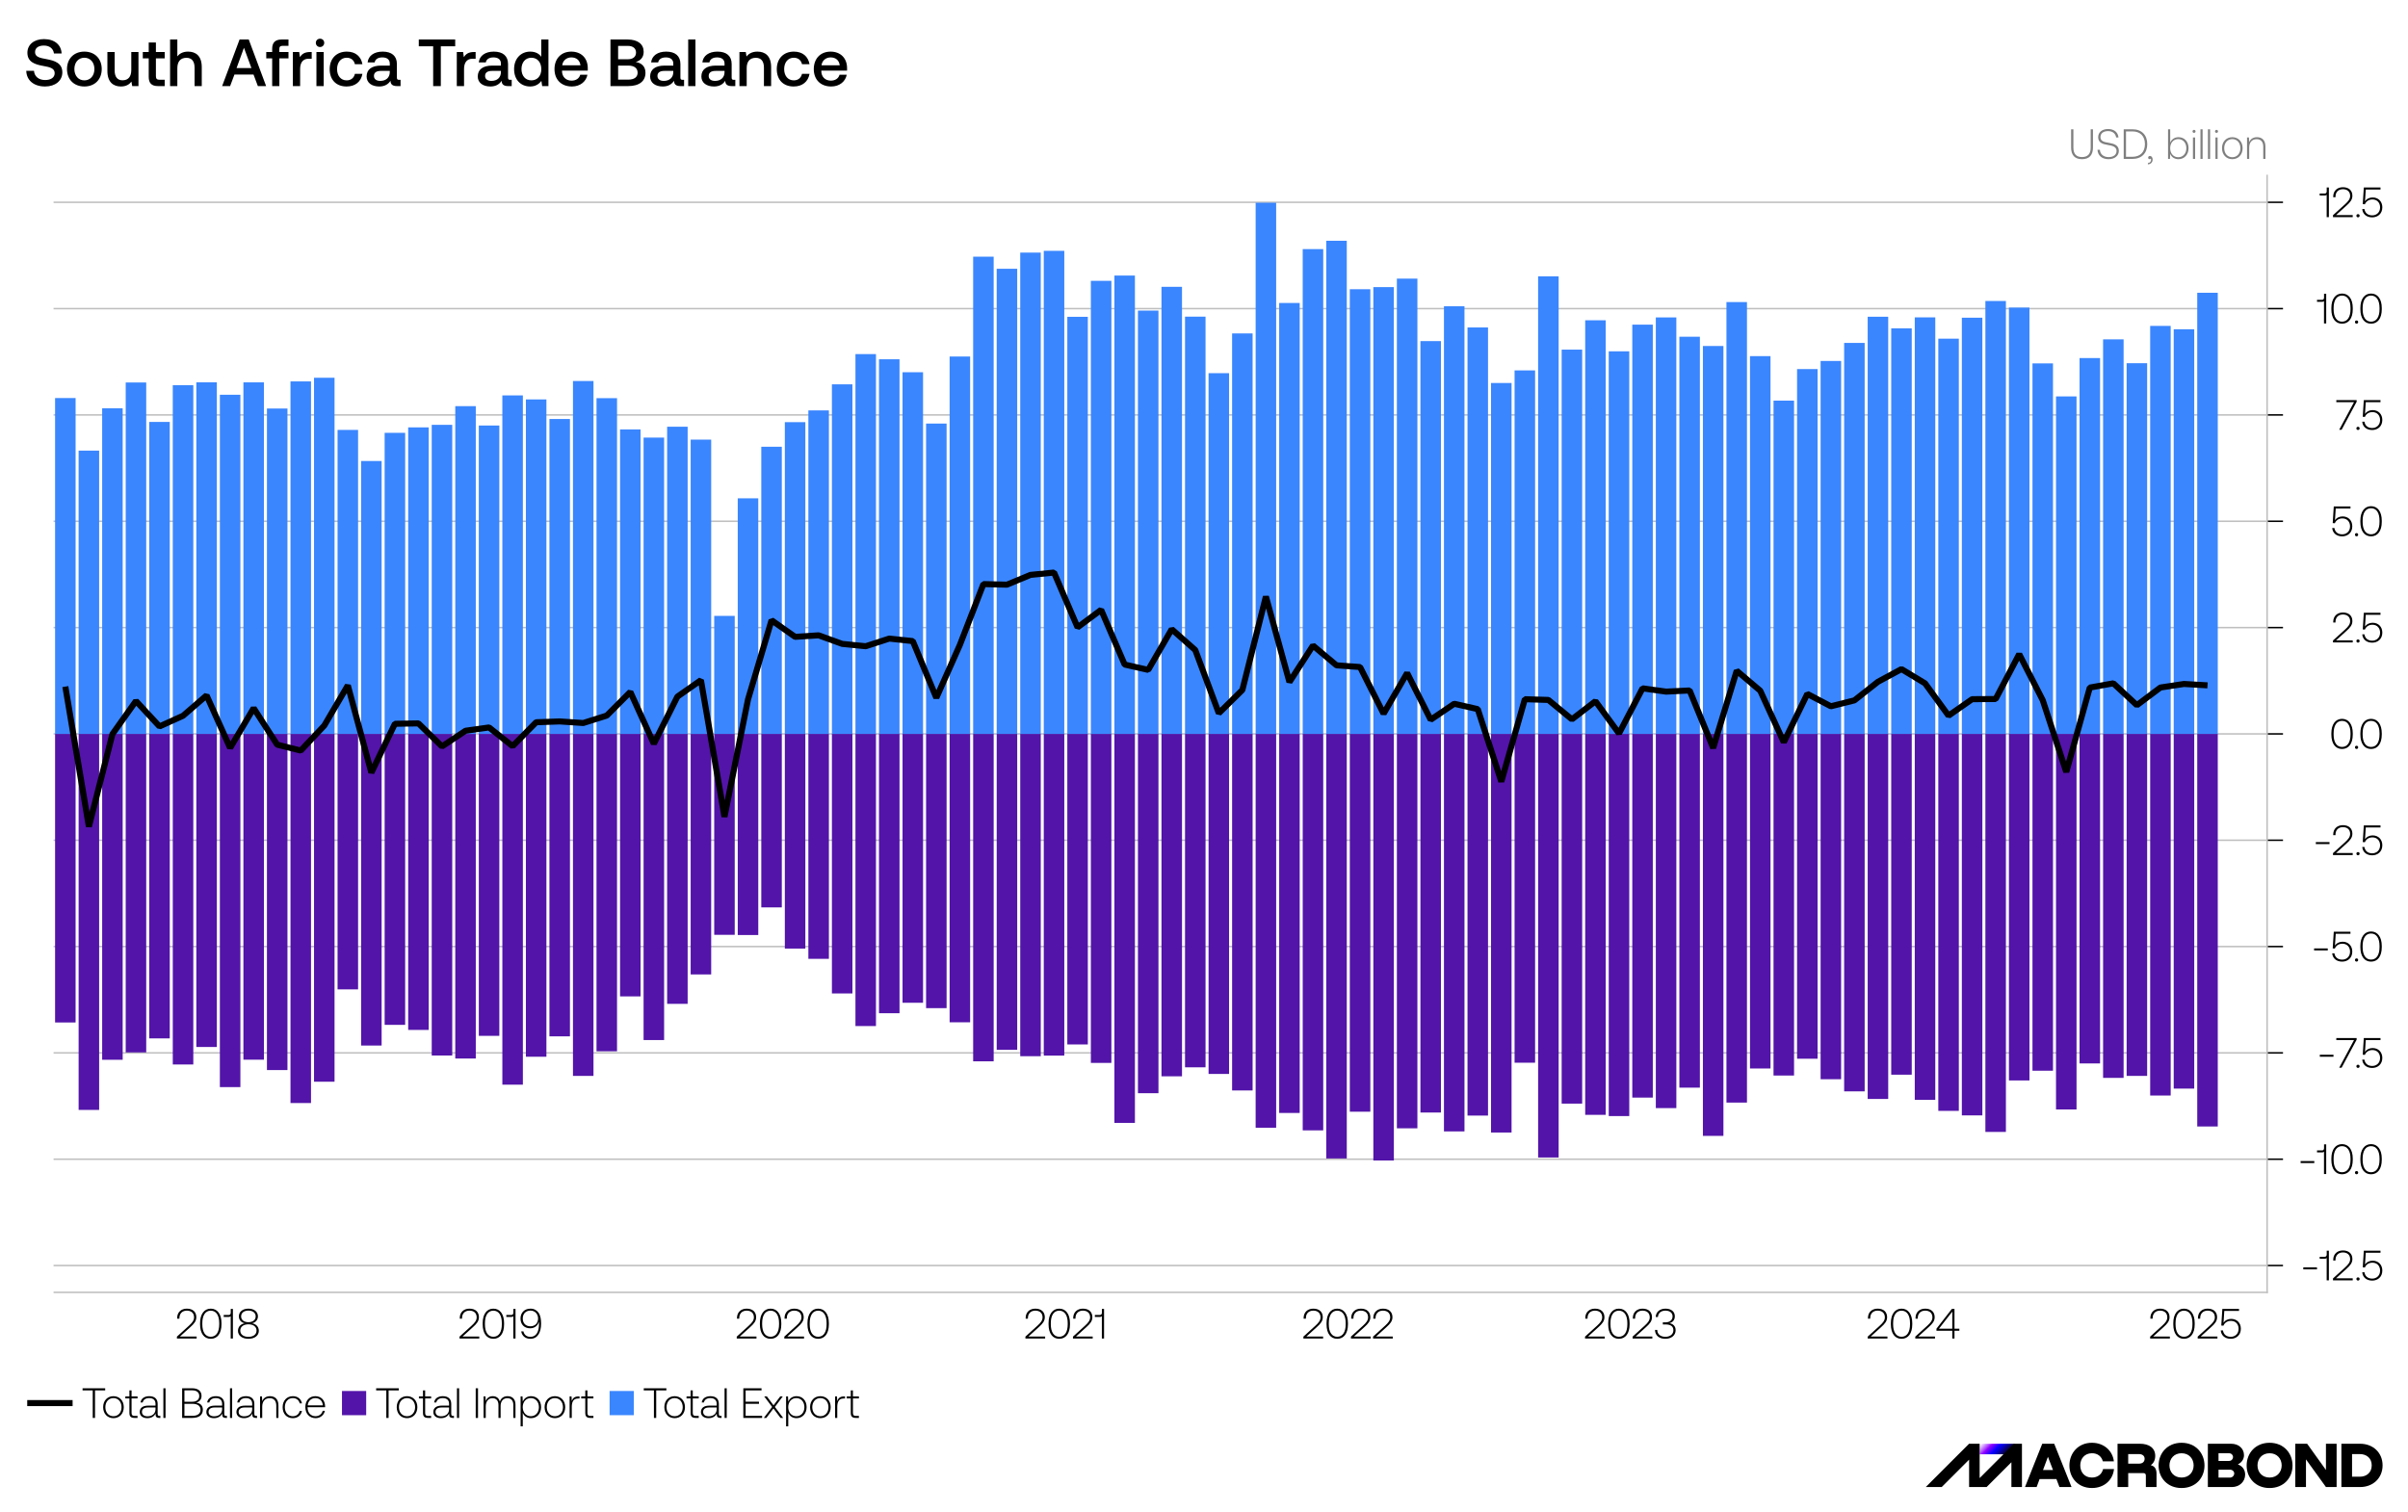 ﻿<?xml version="1.0" encoding="utf-8"?><svg version="1.1" baseProfile="basic" width="796" height="500" xmlns="http://www.w3.org/2000/svg"><style><![CDATA[
text {
  white-space: pre;
}
]]></style><defs><linearGradient id="D6" gradientUnits="userSpaceOnUse" x1="288.34" y1="95.28" x2="327.85" y2="134.78"><stop offset="2%" style="stop-color:rgb(255,255,255)" /><stop offset="6%" style="stop-color:rgb(245,232,255)" /><stop offset="14%" style="stop-color:rgb(219,173,255)" /><stop offset="26%" style="stop-color:rgb(178,80,255)" /><stop offset="35%" style="stop-color:rgb(144,0,255)" /><stop offset="57%" style="stop-color:rgb(6,0,255)" /><stop offset="61%" style="stop-color:rgb(6,0,237)" /><stop offset="70%" style="stop-color:rgb(6,0,192)" /><stop offset="82%" style="stop-color:rgb(6,0,118)" /><stop offset="97%" style="stop-color:rgb(6,0,18)" /><stop offset="100%" style="stop-color:rgb(6,0,0)" /></linearGradient></defs><clipPath id="C0"><rect width="731.971" height="369.76" /></clipPath><clipPath id="C1"><rect width="731.971" height="369.76" /></clipPath><clipPath id="C2"><rect width="2000" height="2000" /></clipPath><clipPath id="C3"><rect width="276.273" height="16.24" /></clipPath><clipPath id="C4"><rect width="780" height="15" /></clipPath><clipPath id="C5"><rect width="1272.62" height="306.04" /></clipPath><g><rect width="796" height="500" fill="#ffffff" /><g transform="matrix(1 0 0 1 8 8)"><path d="M6.534 4.928 C10.054 4.928 12.254 6.842 12.364 9.68 L9.834 9.68 C9.636 8.118 8.426 7.062 6.512 7.062 4.774 7.062 3.586 7.788 3.586 9.24 3.586 10.824 5.17 11.154 7.37 11.55 10.142 12.056 12.606 12.892 12.606 15.928 12.606 18.678 10.296 20.592 6.908 20.592 3.08 20.592 0.77 18.48 0.682 15.422 L3.234 15.422 C3.366 17.248 4.774 18.458 6.908 18.458 8.778 18.458 10.076 17.666 10.076 16.192 10.076 14.564 8.492 14.19 6.27 13.794 3.498 13.31 1.056 12.474 1.056 9.438 1.056 6.754 3.256 4.928 6.534 4.928 Z M19.888 11.088 C17.886 11.088 16.588 12.65 16.588 14.828 16.588 17.006 17.886 18.568 19.888 18.568 21.89 18.568 23.21 17.006 23.21 14.828 23.21 12.65 21.89 11.088 19.888 11.088 Z M19.888 9.064 C23.32 9.064 25.63 11.396 25.63 14.828 25.63 18.282 23.32 20.592 19.888 20.592 16.456 20.592 14.146 18.282 14.146 14.828 14.146 11.396 16.456 9.064 19.888 9.064 Z M27.5 9.196 L29.898 9.196 29.898 15.29 C29.898 17.424 30.822 18.546 32.494 18.546 34.43 18.546 35.398 17.314 35.398 15.136 L35.398 9.196 37.774 9.196 37.774 20.46 35.706 20.46 35.442 18.986 C34.782 19.866 33.726 20.592 31.966 20.592 29.546 20.592 27.5 19.25 27.5 15.466 L27.5 9.196 Z M41.162 6.05 L43.538 6.05 43.538 9.196 46.442 9.196 46.442 11.286 43.538 11.286 43.538 17.16 C43.538 18.04 43.868 18.37 44.77 18.37 L46.442 18.37 46.442 20.46 44.22 20.46 C42.064 20.46 41.162 19.448 41.162 17.402 L41.162 11.286 39.204 11.286 39.204 9.196 41.162 9.196 41.162 6.05 Z M48.224 5.06 L50.622 5.06 50.622 10.626 C51.282 9.79 52.382 9.064 54.164 9.064 56.672 9.064 58.696 10.428 58.696 14.19 L58.696 20.46 56.32 20.46 56.32 14.388 C56.32 12.254 55.396 11.11 53.636 11.11 51.634 11.11 50.622 12.386 50.622 14.542 L50.622 20.46 48.224 20.46 48.224 5.06 Z M72.644 7.788 L70.202 14.498 75.108 14.498 72.644 7.788 Z M71.192 5.06 L74.228 5.06 79.97 20.46 77.242 20.46 75.812 16.654 69.498 16.654 68.068 20.46 65.428 20.46 71.192 5.06 Z M85.118 5.06 L87.362 5.06 87.362 7.15 85.426 7.15 C84.634 7.15 84.326 7.48 84.326 8.25 L84.326 9.196 87.362 9.196 87.362 11.286 84.348 11.286 84.348 20.46 81.972 20.46 81.972 11.286 80.014 11.286 80.014 9.196 81.972 9.196 81.972 8.14 C81.972 6.116 82.94 5.06 85.118 5.06 Z M88.814 9.196 L90.904 9.196 91.146 10.89 C91.718 9.966 92.598 9.196 94.49 9.196 L95.04 9.196 95.04 11.418 94.006 11.418 C91.872 11.418 91.212 13.068 91.212 14.806 L91.212 20.46 88.814 20.46 88.814 9.196 Z M96.602 9.196 L99 9.196 99 20.46 96.602 20.46 96.602 9.196 Z M97.79 4.796 C98.582 4.796 99.176 5.368 99.176 6.16 99.176 6.952 98.582 7.546 97.79 7.546 97.02 7.546 96.404 6.952 96.404 6.16 96.404 5.368 97.02 4.796 97.79 4.796 Z M106.634 9.064 C109.538 9.064 111.342 10.67 111.804 13.222 L109.318 13.222 C109.01 11.902 108.064 11.088 106.59 11.088 104.676 11.088 103.422 12.628 103.422 14.85 103.422 17.05 104.654 18.568 106.59 18.568 108.064 18.568 109.01 17.732 109.318 16.412 L111.804 16.412 C111.364 18.986 109.45 20.592 106.568 20.592 103.114 20.592 100.98 18.37 100.98 14.85 100.98 11.374 103.224 9.064 106.634 9.064 Z M117.898 15.444 C116.424 15.444 115.61 15.994 115.61 17.116 115.61 18.15 116.402 18.744 117.7 18.744 119.68 18.744 120.846 17.578 120.846 15.84 L120.846 15.444 117.898 15.444 Z M118.492 9.064 C121.484 9.064 123.2 10.494 123.2 13.156 L123.2 17.666 C123.2 18.238 123.42 18.392 123.926 18.392 L124.41 18.392 124.41 20.46 123.156 20.46 C121.682 20.46 121.088 19.778 121.088 18.744 L121.088 18.7 C120.384 19.8 119.218 20.592 117.37 20.592 114.906 20.592 113.19 19.382 113.19 17.292 113.19 14.982 114.862 13.684 118.008 13.684 L120.846 13.684 120.846 13.002 C120.846 11.704 119.944 10.978 118.382 10.978 116.93 10.978 116.028 11.616 115.852 12.628 L113.52 12.628 C113.762 10.428 115.654 9.064 118.492 9.064 Z M130.438 5.06 L142.472 5.06 142.472 7.304 137.72 7.304 137.72 20.46 135.19 20.46 135.19 7.304 130.438 7.304 130.438 5.06 Z M143 9.196 L145.09 9.196 145.332 10.89 C145.904 9.966 146.784 9.196 148.676 9.196 L149.226 9.196 149.226 11.418 148.192 11.418 C146.058 11.418 145.398 13.068 145.398 14.806 L145.398 20.46 143 20.46 143 9.196 Z M154.638 15.444 C153.164 15.444 152.35 15.994 152.35 17.116 152.35 18.15 153.142 18.744 154.44 18.744 156.42 18.744 157.586 17.578 157.586 15.84 L157.586 15.444 154.638 15.444 Z M155.232 9.064 C158.224 9.064 159.94 10.494 159.94 13.156 L159.94 17.666 C159.94 18.238 160.16 18.392 160.666 18.392 L161.15 18.392 161.15 20.46 159.896 20.46 C158.422 20.46 157.828 19.778 157.828 18.744 L157.828 18.7 C157.124 19.8 155.958 20.592 154.11 20.592 151.646 20.592 149.93 19.382 149.93 17.292 149.93 14.982 151.602 13.684 154.748 13.684 L157.586 13.684 157.586 13.002 C157.586 11.704 156.684 10.978 155.122 10.978 153.67 10.978 152.768 11.616 152.592 12.628 L150.26 12.628 C150.502 10.428 152.394 9.064 155.232 9.064 Z M167.662 11.088 C165.682 11.088 164.384 12.606 164.384 14.828 164.384 17.072 165.682 18.568 167.662 18.568 169.642 18.568 170.94 17.072 170.94 14.872 170.94 12.606 169.642 11.088 167.662 11.088 Z M170.918 5.06 L173.294 5.06 173.294 20.46 171.226 20.46 170.962 18.744 C170.214 19.756 169.048 20.592 167.266 20.592 164.208 20.592 161.942 18.436 161.942 14.828 161.942 11.352 164.208 9.064 167.266 9.064 169.026 9.064 170.236 9.768 170.918 10.78 L170.918 5.06 Z M180.862 10.978 C179.366 10.978 178.046 11.946 177.848 13.596 L183.876 13.596 C183.678 11.924 182.534 10.978 180.862 10.978 Z M180.84 9.064 C184.074 9.064 186.296 11.154 186.296 14.542 L186.296 15.356 177.782 15.356 177.782 15.488 C177.782 17.38 179.058 18.656 180.928 18.656 182.402 18.656 183.48 17.93 183.81 16.698 L186.186 16.698 C185.79 18.898 183.854 20.592 181.06 20.592 177.518 20.592 175.296 18.304 175.296 14.85 175.296 11.374 177.518 9.064 180.84 9.064 Z M196.328 13.684 L196.328 18.326 199.672 18.326 C201.696 18.326 202.774 17.468 202.774 16.038 202.774 14.52 201.63 13.684 199.672 13.684 L196.328 13.684 Z M196.328 7.172 L196.328 11.594 199.518 11.594 C201.256 11.594 202.246 10.758 202.246 9.372 202.246 8.008 201.278 7.172 199.518 7.172 L196.328 7.172 Z M193.798 5.06 L199.452 5.06 C202.84 5.06 204.776 6.6 204.776 9.13 204.776 10.956 203.742 12.056 202.136 12.496 203.962 12.782 205.37 13.86 205.37 16.06 205.37 18.788 203.368 20.46 199.65 20.46 L193.798 20.46 193.798 5.06 Z M211.618 15.444 C210.144 15.444 209.33 15.994 209.33 17.116 209.33 18.15 210.122 18.744 211.42 18.744 213.4 18.744 214.566 17.578 214.566 15.84 L214.566 15.444 211.618 15.444 Z M212.212 9.064 C215.204 9.064 216.92 10.494 216.92 13.156 L216.92 17.666 C216.92 18.238 217.14 18.392 217.646 18.392 L218.13 18.392 218.13 20.46 216.876 20.46 C215.402 20.46 214.808 19.778 214.808 18.744 L214.808 18.7 C214.104 19.8 212.938 20.592 211.09 20.592 208.626 20.592 206.91 19.382 206.91 17.292 206.91 14.982 208.582 13.684 211.728 13.684 L214.566 13.684 214.566 13.002 C214.566 11.704 213.664 10.978 212.102 10.978 210.65 10.978 209.748 11.616 209.572 12.628 L207.24 12.628 C207.482 10.428 209.374 9.064 212.212 9.064 Z M219.494 5.06 L221.892 5.06 221.892 20.46 219.494 20.46 219.494 5.06 Z M228.558 15.444 C227.084 15.444 226.27 15.994 226.27 17.116 226.27 18.15 227.062 18.744 228.36 18.744 230.34 18.744 231.506 17.578 231.506 15.84 L231.506 15.444 228.558 15.444 Z M229.152 9.064 C232.144 9.064 233.86 10.494 233.86 13.156 L233.86 17.666 C233.86 18.238 234.08 18.392 234.586 18.392 L235.07 18.392 235.07 20.46 233.816 20.46 C232.342 20.46 231.748 19.778 231.748 18.744 L231.748 18.7 C231.044 19.8 229.878 20.592 228.03 20.592 225.566 20.592 223.85 19.382 223.85 17.292 223.85 14.982 225.522 13.684 228.668 13.684 L231.506 13.684 231.506 13.002 C231.506 11.704 230.604 10.978 229.042 10.978 227.59 10.978 226.688 11.616 226.512 12.628 L224.18 12.628 C224.422 10.428 226.314 9.064 229.152 9.064 Z M242.374 9.064 C244.882 9.064 246.906 10.428 246.906 14.19 L246.906 20.46 244.53 20.46 244.53 14.366 C244.53 12.232 243.606 11.11 241.846 11.11 239.844 11.11 238.832 12.364 238.832 14.52 L238.832 20.46 236.434 20.46 236.434 9.196 238.524 9.196 238.766 10.67 C239.448 9.812 240.548 9.064 242.374 9.064 Z M254.43 9.064 C257.334 9.064 259.138 10.67 259.6 13.222 L257.114 13.222 C256.806 11.902 255.86 11.088 254.386 11.088 252.472 11.088 251.218 12.628 251.218 14.85 251.218 17.05 252.45 18.568 254.386 18.568 255.86 18.568 256.806 17.732 257.114 16.412 L259.6 16.412 C259.16 18.986 257.246 20.592 254.364 20.592 250.91 20.592 248.776 18.37 248.776 14.85 248.776 11.374 251.02 9.064 254.43 9.064 Z M266.574 10.978 C265.078 10.978 263.758 11.946 263.56 13.596 L269.588 13.596 C269.39 11.924 268.246 10.978 266.574 10.978 Z M266.552 9.064 C269.786 9.064 272.008 11.154 272.008 14.542 L272.008 15.356 263.494 15.356 263.494 15.488 C263.494 17.38 264.77 18.656 266.64 18.656 268.114 18.656 269.192 17.93 269.522 16.698 L271.898 16.698 C271.502 18.898 269.566 20.592 266.772 20.592 263.23 20.592 261.008 18.304 261.008 14.85 261.008 11.374 263.23 9.064 266.552 9.064 Z" /><g transform="matrix(1 0 0 1 0 31.52)"><g><g transform="matrix(1 0 0 1 9.709 18.24)"><g><path d="M0 0 L731.971 0 731.971 369.76 0 369.76 0 0 Z M0 0 L731.471 0 731.471 369.26 0 369.26 0 0 Z" fill-rule="evenodd" fill="#ffffff" fill-opacity="0" /><path d="M0 0 L731.471 0 731.471 369.26 0 369.26 0 0 Z" fill-rule="evenodd" fill="#f2dac1" fill-opacity="0" /></g></g><g transform="matrix(1 0 0 1 9.709 18.24)"><g transform="matrix(1 0 0 1 0 360.64)"><path d="M0 0 L731.971 0 " fill="none" stroke="#bfbfbf" stroke-width="0.5" /></g><g transform="matrix(1 0 0 1 0 325.488)"><path d="M0 0 L731.971 0 " fill="none" stroke="#bfbfbf" stroke-width="0.5" /></g><g transform="matrix(1 0 0 1 0 290.336)"><path d="M0 0 L731.971 0 " fill="none" stroke="#bfbfbf" stroke-width="0.5" /></g><g transform="matrix(1 0 0 1 0 255.184)"><path d="M0 0 L731.971 0 " fill="none" stroke="#bfbfbf" stroke-width="0.5" /></g><g transform="matrix(1 0 0 1 0 220.032)"><path d="M0 0 L731.971 0 " fill="none" stroke="#bfbfbf" stroke-width="0.5" /></g><g transform="matrix(1 0 0 1 0 184.88)"><path d="M0 0 L731.971 0 " fill="none" stroke="#bfbfbf" stroke-width="0.5" /></g><g transform="matrix(1 0 0 1 0 149.728)"><path d="M0 0 L731.971 0 " fill="none" stroke="#bfbfbf" stroke-width="0.5" /></g><g transform="matrix(1 0 0 1 0 114.576)"><path d="M0 0 L731.971 0 " fill="none" stroke="#bfbfbf" stroke-width="0.5" /></g><g transform="matrix(1 0 0 1 0 79.424)"><path d="M0 0 L731.971 0 " fill="none" stroke="#bfbfbf" stroke-width="0.5" /></g><g transform="matrix(1 0 0 1 0 44.272)"><path d="M0 0 L731.971 0 " fill="none" stroke="#bfbfbf" stroke-width="0.5" /></g><g transform="matrix(1 0 0 1 0 9.12)"><path d="M0 0 L731.971 0 " fill="none" stroke="#bfbfbf" stroke-width="0.5" /></g></g><g clip-path="url(#C0)" transform="matrix(1 0 0 1 9.709 18.24)"><g><path d="M0.5 280.282 L7.282 280.282 7.282 184.88 0.5 184.88 Z M8.282 309.193 L15.063 309.193 15.063 184.88 8.282 184.88 Z M16.063 292.617 L22.845 292.617 22.845 184.88 16.063 184.88 Z M23.845 290.18 L30.626 290.18 30.626 184.88 23.845 184.88 Z M31.626 285.545 L38.408 285.545 38.408 184.88 31.626 184.88 Z M39.408 294.172 L46.19 294.172 46.19 184.88 39.408 184.88 Z M47.19 288.387 L53.971 288.387 53.971 184.88 47.19 184.88 Z M54.971 301.65 L61.753 301.65 61.753 184.88 54.971 184.88 Z M62.753 292.586 L69.534 292.586 69.534 184.88 62.753 184.88 Z M70.534 296.017 L77.316 296.017 77.316 184.88 70.534 184.88 Z M78.316 306.919 L85.098 306.919 85.098 184.88 78.316 184.88 Z M86.098 299.868 L92.879 299.868 92.879 184.88 86.098 184.88 Z M93.879 269.342 L100.661 269.342 100.661 184.88 93.879 184.88 Z M101.661 287.911 L108.442 287.911 108.442 184.88 101.661 184.88 Z M109.442 281.07 L116.224 281.07 116.224 184.88 109.442 184.88 Z M117.224 282.746 L124.006 282.746 124.006 184.88 117.224 184.88 Z M125.006 291.204 L131.787 291.204 131.787 184.88 125.006 184.88 Z M132.787 292.197 L139.569 292.197 139.569 184.88 132.787 184.88 Z M140.569 284.703 L147.35 284.703 147.35 184.88 140.569 184.88 Z M148.35 300.845 L155.132 300.845 155.132 184.88 148.35 184.88 Z M156.132 291.609 L162.914 291.609 162.914 184.88 156.132 184.88 Z M163.914 284.867 L170.695 284.867 170.695 184.88 163.914 184.88 Z M171.695 297.948 L178.477 297.948 178.477 184.88 171.695 184.88 Z M179.477 289.817 L186.258 289.817 186.258 184.88 179.477 184.88 Z M187.258 271.661 L194.04 271.661 194.04 184.88 187.258 184.88 Z M195.04 286.095 L201.822 286.095 201.822 184.88 195.04 184.88 Z M202.822 274.125 L209.603 274.125 209.603 184.88 202.822 184.88 Z M210.603 264.401 L217.385 264.401 217.385 184.88 210.603 184.88 Z M218.385 251.302 L225.166 251.302 225.166 184.88 218.385 184.88 Z M226.166 251.369 L232.948 251.369 232.948 184.88 226.166 184.88 Z M233.948 242.237 L240.73 242.237 240.73 184.88 233.948 184.88 Z M241.73 255.852 L248.511 255.852 248.511 184.88 241.73 184.88 Z M249.511 259.242 L256.293 259.242 256.293 184.88 249.511 184.88 Z M257.293 270.688 L264.075 270.688 264.075 184.88 257.293 184.88 Z M265.075 281.465 L271.856 281.465 271.856 184.88 265.075 184.88 Z M272.856 277.226 L279.638 277.226 279.638 184.88 272.856 184.88 Z M280.638 273.768 L287.419 273.768 287.419 184.88 280.638 184.88 Z M288.419 275.544 L295.201 275.544 295.201 184.88 288.419 184.88 Z M296.201 280.223 L302.983 280.223 302.983 184.88 296.201 184.88 Z M303.983 293.127 L310.764 293.127 310.764 184.88 303.983 184.88 Z M311.764 289.322 L318.546 289.322 318.546 184.88 311.764 184.88 Z M319.546 291.432 L326.327 291.432 326.327 184.88 319.546 184.88 Z M327.327 291.236 L334.109 291.236 334.109 184.88 327.327 184.88 Z M335.109 287.547 L341.891 287.547 341.891 184.88 335.109 184.88 Z M342.891 293.649 L349.672 293.649 349.672 184.88 342.891 184.88 Z M350.672 313.483 L357.454 313.483 357.454 184.88 350.672 184.88 Z M358.454 303.667 L365.235 303.667 365.235 184.88 358.454 184.88 Z M366.235 298.082 L373.017 298.082 373.017 184.88 366.235 184.88 Z M374.017 295.109 L380.799 295.109 380.799 184.88 374.017 184.88 Z M381.799 297.299 L388.58 297.299 388.58 184.88 381.799 184.88 Z M389.58 302.759 L396.362 302.759 396.362 184.88 389.58 184.88 Z M397.362 315.082 L404.143 315.082 404.143 184.88 397.362 184.88 Z M405.143 310.199 L411.925 310.199 411.925 184.88 405.143 184.88 Z M412.925 315.955 L419.707 315.955 419.707 184.88 412.925 184.88 Z M420.707 325.242 L427.488 325.242 427.488 184.88 420.707 184.88 Z M428.488 309.784 L435.27 309.784 435.27 184.88 428.488 184.88 Z M436.27 325.91 L443.051 325.91 443.051 184.88 436.27 184.88 Z M444.051 315.273 L450.833 315.273 450.833 184.88 444.051 184.88 Z M451.833 310.054 L458.615 310.054 458.615 184.88 451.833 184.88 Z M459.615 316.298 L466.396 316.298 466.396 184.88 459.615 184.88 Z M467.396 311.065 L474.178 311.065 474.178 184.88 467.396 184.88 Z M475.178 316.665 L481.959 316.665 481.959 184.88 475.178 184.88 Z M482.959 293.587 L489.741 293.587 489.741 184.88 482.959 184.88 Z M490.741 324.926 L497.523 324.926 497.523 184.88 490.741 184.88 Z M498.523 307.11 L505.304 307.11 505.304 184.88 498.523 184.88 Z M506.304 310.822 L513.086 310.822 513.086 184.88 506.304 184.88 Z M514.086 311.226 L520.867 311.226 520.867 184.88 514.086 184.88 Z M521.867 305.12 L528.649 305.12 528.649 184.88 521.867 184.88 Z M529.649 308.593 L536.431 308.593 536.431 184.88 529.649 184.88 Z M537.431 301.829 L544.212 301.829 544.212 184.88 537.431 184.88 Z M545.212 317.778 L551.994 317.778 551.994 184.88 545.212 184.88 Z M552.994 306.768 L559.775 306.768 559.775 184.88 552.994 184.88 Z M560.775 295.496 L567.557 295.496 567.557 184.88 560.775 184.88 Z M568.557 297.824 L575.339 297.824 575.339 184.88 568.557 184.88 Z M576.339 292.27 L583.12 292.27 583.12 184.88 576.339 184.88 Z M584.12 299.047 L590.902 299.047 590.902 184.88 584.12 184.88 Z M591.902 303.059 L598.683 303.059 598.683 184.88 591.902 184.88 Z M599.683 305.57 L606.465 305.57 606.465 184.88 599.683 184.88 Z M607.465 297.546 L614.247 297.546 614.247 184.88 607.465 184.88 Z M615.247 305.869 L622.028 305.869 622.028 184.88 615.247 184.88 Z M623.028 309.51 L629.81 309.51 629.81 184.88 623.028 184.88 Z M630.81 311.002 L637.591 311.002 637.591 184.88 630.81 184.88 Z M638.591 316.471 L645.373 316.471 645.373 184.88 638.591 184.88 Z M646.373 299.452 L653.155 299.452 653.155 184.88 646.373 184.88 Z M654.155 296.231 L660.936 296.231 660.936 184.88 654.155 184.88 Z M661.936 309.045 L668.718 309.045 668.718 184.88 661.936 184.88 Z M669.718 293.823 L676.499 293.823 676.499 184.88 669.718 184.88 Z M677.499 298.602 L684.281 298.602 684.281 184.88 677.499 184.88 Z M685.281 297.945 L692.063 297.945 692.063 184.88 685.281 184.88 Z M693.063 304.434 L699.844 304.434 699.844 184.88 693.063 184.88 Z M700.844 302.148 L707.626 302.148 707.626 184.88 700.844 184.88 Z M708.626 314.67 L715.407 314.67 715.407 184.88 708.626 184.88 Z" fill-rule="evenodd" fill="#5214a9" /><path d="M0.5 73.839 L7.282 73.839 7.282 184.88 0.5 184.88 Z M8.282 91.22 L15.063 91.22 15.063 184.88 8.282 184.88 Z M16.063 77.212 L22.845 77.212 22.845 184.88 16.063 184.88 Z M23.845 68.695 L30.626 68.695 30.626 184.88 23.845 184.88 Z M31.626 81.738 L38.408 81.738 38.408 184.88 31.626 184.88 Z M39.408 69.589 L46.19 69.589 46.19 184.88 39.408 184.88 Z M47.19 68.646 L53.971 68.646 53.971 184.88 47.19 184.88 Z M54.971 72.749 L61.753 72.749 61.753 184.88 54.971 184.88 Z M62.753 68.655 L69.534 68.655 69.534 184.88 62.753 184.88 Z M70.534 77.302 L77.316 77.302 77.316 184.88 70.534 184.88 Z M78.316 68.341 L85.098 68.341 85.098 184.88 78.316 184.88 Z M86.098 67.131 L92.879 67.131 92.879 184.88 86.098 184.88 Z M93.879 84.376 L100.661 84.376 100.661 184.88 93.879 184.88 Z M101.661 94.657 L108.442 94.657 108.442 184.88 101.661 184.88 Z M109.442 85.343 L116.224 85.343 116.224 184.88 109.442 184.88 Z M117.224 83.536 L124.006 83.536 124.006 184.88 117.224 184.88 Z M125.006 82.698 L131.787 82.698 131.787 184.88 125.006 184.88 Z M132.787 76.521 L139.569 76.521 139.569 184.88 132.787 184.88 Z M140.569 82.92 L147.35 82.92 147.35 184.88 140.569 184.88 Z M148.35 72.966 L155.132 72.966 155.132 184.88 148.35 184.88 Z M156.132 74.297 L162.914 74.297 162.914 184.88 156.132 184.88 Z M163.914 80.766 L170.695 80.766 170.695 184.88 163.914 184.88 Z M171.695 68.21 L178.477 68.21 178.477 184.88 171.695 184.88 Z M179.477 73.879 L186.258 73.879 186.258 184.88 179.477 184.88 Z M187.258 84.212 L194.04 84.212 194.04 184.88 187.258 184.88 Z M195.04 86.915 L201.822 86.915 201.822 184.88 195.04 184.88 Z M202.822 83.321 L209.603 83.321 209.603 184.88 202.822 184.88 Z M210.603 87.587 L217.385 87.587 217.385 184.88 210.603 184.88 Z M218.385 145.862 L225.166 145.862 225.166 184.88 218.385 184.88 Z M226.166 106.992 L232.948 106.992 232.948 184.88 226.166 184.88 Z M233.948 89.942 L240.73 89.942 240.73 184.88 233.948 184.88 Z M241.73 81.811 L248.511 81.811 248.511 184.88 241.73 184.88 Z M249.511 77.924 L256.293 77.924 256.293 184.88 249.511 184.88 Z M257.293 69.307 L264.075 69.307 264.075 184.88 257.293 184.88 Z M265.075 59.309 L271.856 59.309 271.856 184.88 265.075 184.88 Z M272.856 61.019 L279.638 61.019 279.638 184.88 272.856 184.88 Z M280.638 65.306 L287.419 65.306 287.419 184.88 280.638 184.88 Z M288.419 82.276 L295.201 82.276 295.201 184.88 288.419 184.88 Z M296.201 60.109 L302.983 60.109 302.983 184.88 296.201 184.88 Z M303.983 27.1 L310.764 27.1 310.764 184.88 303.983 184.88 Z M311.764 31.098 L318.546 31.098 318.546 184.88 311.764 184.88 Z M319.546 25.753 L326.327 25.753 326.327 184.88 319.546 184.88 Z M327.327 25.17 L334.109 25.17 334.109 184.88 327.327 184.88 Z M335.109 46.983 L341.891 46.983 341.891 184.88 335.109 184.88 Z M342.891 35.087 L349.672 35.087 349.672 184.88 342.891 184.88 Z M350.672 33.344 L357.454 33.344 357.454 184.88 350.672 184.88 Z M358.454 44.925 L365.235 44.925 365.235 184.88 358.454 184.88 Z M366.235 37.067 L373.017 37.067 373.017 184.88 366.235 184.88 Z M374.017 46.928 L380.799 46.928 380.799 184.88 374.017 184.88 Z M381.799 65.618 L388.58 65.618 388.58 184.88 381.799 184.88 Z M389.58 52.475 L396.362 52.475 396.362 184.88 389.58 184.88 Z M397.362 9.263 L404.143 9.263 404.143 184.88 397.362 184.88 Z M405.143 42.411 L411.925 42.411 411.925 184.88 405.143 184.88 Z M412.925 24.595 L419.707 24.595 419.707 184.88 412.925 184.88 Z M420.707 21.843 L427.488 21.843 427.488 184.88 420.707 184.88 Z M428.488 37.864 L435.27 37.864 435.27 184.88 428.488 184.88 Z M436.27 37.16 L443.051 37.16 443.051 184.88 436.27 184.88 Z M444.051 34.357 L450.833 34.357 450.833 184.88 444.051 184.88 Z M451.833 55.013 L458.615 55.013 458.615 184.88 451.833 184.88 Z M459.615 43.497 L466.396 43.497 466.396 184.88 459.615 184.88 Z M467.396 50.502 L474.178 50.502 474.178 184.88 467.396 184.88 Z M475.178 68.864 L481.959 68.864 481.959 184.88 475.178 184.88 Z M482.959 64.7 L489.741 64.7 489.741 184.88 482.959 184.88 Z M490.741 33.602 L497.523 33.602 497.523 184.88 490.741 184.88 Z M498.523 57.828 L505.304 57.828 505.304 184.88 498.523 184.88 Z M506.304 48.129 L513.086 48.129 513.086 184.88 506.304 184.88 Z M514.086 58.391 L520.867 58.391 520.867 184.88 514.086 184.88 Z M521.867 49.571 L528.649 49.571 528.649 184.88 521.867 184.88 Z M529.649 47.187 L536.431 47.187 536.431 184.88 529.649 184.88 Z M537.431 53.568 L544.212 53.568 544.212 184.88 537.431 184.88 Z M545.212 56.632 L551.994 56.632 551.994 184.88 545.212 184.88 Z M552.994 42.107 L559.775 42.107 559.775 184.88 552.994 184.88 Z M560.775 59.98 L567.557 59.98 567.557 184.88 560.775 184.88 Z M568.557 74.689 L575.339 74.689 575.339 184.88 568.557 184.88 Z M576.339 64.266 L583.12 64.266 583.12 184.88 576.339 184.88 Z M584.12 61.579 L590.902 61.579 590.902 184.88 584.12 184.88 Z M591.902 55.614 L598.683 55.614 598.683 184.88 591.902 184.88 Z M599.683 46.959 L606.465 46.959 606.465 184.88 599.683 184.88 Z M607.465 50.789 L614.247 50.789 614.247 184.88 607.465 184.88 Z M615.247 47.165 L622.028 47.165 622.028 184.88 615.247 184.88 Z M623.028 54.209 L629.81 54.209 629.81 184.88 623.028 184.88 Z M630.81 47.279 L637.591 47.279 637.591 184.88 630.81 184.88 Z M638.591 41.751 L645.373 41.751 645.373 184.88 638.591 184.88 Z M646.373 43.927 L653.155 43.927 653.155 184.88 646.373 184.88 Z M654.155 62.384 L660.936 62.384 660.936 184.88 654.155 184.88 Z M661.936 73.3 L668.718 73.3 668.718 184.88 661.936 184.88 Z M669.718 60.619 L676.499 60.619 676.499 184.88 669.718 184.88 Z M677.499 54.435 L684.281 54.435 684.281 184.88 677.499 184.88 Z M685.281 62.321 L692.063 62.321 692.063 184.88 685.281 184.88 Z M693.063 49.989 L699.844 49.989 699.844 184.88 693.063 184.88 Z M700.844 51.099 L707.626 51.099 707.626 184.88 700.844 184.88 Z M708.626 39.036 L715.407 39.036 715.407 184.88 708.626 184.88 Z" fill-rule="evenodd" fill="#3a86fe" /></g></g><g clip-path="url(#C1)" transform="matrix(1 0 0 1 9.709 18.24)"><path d="M712.017 168.826 L712.017 168.826 704.235 168.367 696.453 169.543 688.672 175.386 680.89 168.157 673.109 169.562 665.327 197.465 657.545 173.735 649.764 158.499 641.982 173.342 634.201 173.401 626.419 178.839 618.637 168.154 610.856 163.455 603.074 167.649 595.293 173.793 587.511 175.746 579.729 171.656 571.948 187.633 564.166 170.597 556.385 163.996 548.603 189.53 540.821 170.518 533.04 170.9 525.258 169.811 517.477 184.737 509.695 174.07 501.913 180.058 494.132 173.649 486.35 173.407 478.569 200.65 470.787 176.687 463.005 174.915 455.224 180.188 447.442 164.751 439.661 178.191 431.879 162.768 424.097 162.205 416.316 155.67 408.534 167.731 400.753 139.465 392.971 170.355 385.189 178.037 377.408 157.157 369.626 150.269 361.845 163.712 354.063 161.948 346.281 143.856 338.5 149.65 330.718 131.526 322.937 132.305 315.155 135.54 307.373 135.347 299.592 155.451 291.81 172.939 284.029 154.193 276.247 153.365 268.465 155.893 260.684 155.115 252.902 152.286 245.12 152.783 237.339 147.299 229.557 173.482 221.776 212.284 213.994 167.107 206.212 172.566 198.431 188.13 190.649 170.993 182.868 178.816 175.086 181.279 167.304 180.753 159.523 181.026 151.741 188.93 143.96 182.743 136.178 183.838 128.396 189.023 120.615 181.402 112.833 181.533 105.052 197.689 97.27 168.838 89.488 182.119 81.707 190.38 73.925 188.438 66.144 176.361 58.362 189.518 50.58 172.153 42.799 178.881 35.017 182.403 27.236 173.996 19.454 184.949 11.672 215.533 3.891 169.241 " fill="none" stroke="#000000" stroke-width="2" stroke-miterlimit="1" /></g><g transform="matrix(1 0 0 1 675.74 0)"><path d="M0.896 3.22 L1.652 3.22 1.652 9.31 C1.652 11.298 2.548 12.404 4.494 12.404 6.468 12.404 7.364 11.298 7.364 9.31 L7.364 3.22 8.12 3.22 8.12 9.268 C8.12 11.732 6.916 13.104 4.494 13.104 2.086 13.104 0.896 11.732 0.896 9.268 L0.896 3.22 Z M13.132 3.136 C15.134 3.136 16.408 4.242 16.548 5.922 L15.778 5.922 C15.61 4.648 14.602 3.822 13.132 3.822 11.592 3.822 10.598 4.536 10.598 5.81 10.598 7.224 11.9 7.462 13.412 7.714 15.022 7.98 16.674 8.47 16.674 10.332 16.674 11.984 15.316 13.104 13.258 13.104 11.06 13.104 9.716 11.858 9.618 10.01 L10.402 10.01 C10.5 11.466 11.62 12.418 13.272 12.418 14.868 12.418 15.918 11.662 15.918 10.402 15.918 8.974 14.546 8.652 13.006 8.4 11.438 8.134 9.842 7.714 9.842 5.852 9.842 4.186 11.144 3.136 13.132 3.136 Z M19.04 3.92 L19.04 12.32 21.14 12.32 C23.772 12.32 25.298 10.724 25.298 8.12 25.298 5.502 23.772 3.92 21.14 3.92 L19.04 3.92 Z M18.284 3.22 L21.14 3.22 C24.248 3.22 26.068 5.138 26.068 8.12 26.068 11.088 24.248 13.02 21.14 13.02 L18.284 13.02 18.284 3.22 Z M26.978 12.04 C27.482 12.04 27.846 12.558 27.846 13.202 27.846 14.126 27.244 14.77 26.278 14.812 L26.278 14.378 C26.992 14.35 27.328 13.846 27.328 13.286 27.328 13.16 27.3 13.02 27.202 12.922 27.132 13.034 26.992 13.09 26.852 13.09 26.586 13.09 26.362 12.922 26.362 12.586 26.362 12.278 26.6 12.04 26.978 12.04 Z M36.316 6.468 C34.734 6.468 33.642 7.714 33.642 9.45 33.642 11.228 34.734 12.46 36.316 12.46 37.898 12.46 38.99 11.228 38.99 9.464 38.99 7.714 37.898 6.468 36.316 6.468 Z M32.942 3.22 L33.656 3.22 33.656 7.644 C34.076 6.608 35.028 5.838 36.386 5.838 38.318 5.838 39.718 7.238 39.718 9.464 39.718 11.62 38.318 13.104 36.386 13.104 35.028 13.104 34.062 12.39 33.656 11.326 L33.572 13.02 32.942 13.02 32.942 3.22 Z M41.174 5.922 L41.888 5.922 41.888 13.02 41.174 13.02 41.174 5.922 Z M41.524 3.416 C41.804 3.416 42.028 3.626 42.028 3.92 42.028 4.2 41.804 4.41 41.524 4.41 41.258 4.41 41.034 4.2 41.034 3.92 41.034 3.626 41.258 3.416 41.524 3.416 Z M43.652 3.22 L44.366 3.22 44.366 13.02 43.652 13.02 43.652 3.22 Z M46.13 3.22 L46.844 3.22 46.844 13.02 46.13 13.02 46.13 3.22 Z M48.608 5.922 L49.322 5.922 49.322 13.02 48.608 13.02 48.608 5.922 Z M48.958 3.416 C49.238 3.416 49.462 3.626 49.462 3.92 49.462 4.2 49.238 4.41 48.958 4.41 48.692 4.41 48.468 4.2 48.468 3.92 48.468 3.626 48.692 3.416 48.958 3.416 Z M54.18 6.468 C52.598 6.468 51.506 7.714 51.506 9.464 51.506 11.228 52.598 12.46 54.18 12.46 55.762 12.46 56.854 11.228 56.854 9.464 56.854 7.714 55.762 6.468 54.18 6.468 Z M54.18 5.838 C56.182 5.838 57.596 7.322 57.596 9.464 57.596 11.62 56.182 13.104 54.18 13.104 52.178 13.104 50.778 11.62 50.778 9.464 50.778 7.322 52.178 5.838 54.18 5.838 Z M62.328 5.838 C63.938 5.838 65.128 6.762 65.128 8.932 L65.128 13.02 64.414 13.02 64.414 8.974 C64.414 7.35 63.602 6.496 62.23 6.496 60.648 6.496 59.766 7.574 59.766 9.31 L59.766 13.02 59.052 13.02 59.052 5.922 59.682 5.922 59.766 7.476 C60.144 6.51 61.012 5.838 62.328 5.838 Z" fill="#7f7f7f" /></g><g transform="matrix(1 0 0 1 9.709 18.24)"><g><path d="M731.721 0 L731.721 369.76 " fill="none" stroke="#bfbfbf" stroke-width="0.5" /><path d="M0 369.51 L731.971 369.51 " fill="none" stroke="#bfbfbf" stroke-width="0.5" /></g></g><g transform="matrix(1 0 0 1 9.709 18.24)"><g transform="matrix(0.366 0 0 0.185 0 0)"><g clip-path="url(#C2)"><rect width="2000" height="2000" fill="#ffffff" fill-opacity="0" /></g></g></g><g transform="matrix(1 0 0 1 741.68 18.24)"><g><g><g transform="matrix(1 0 0 1 0 360.64)"><path d="M0 0 L5 0 " fill="none" stroke="#000000" stroke-width="0.5" /></g><g transform="matrix(1 0 0 1 0 325.488)"><path d="M0 0 L5 0 " fill="none" stroke="#000000" stroke-width="0.5" /></g><g transform="matrix(1 0 0 1 0 290.336)"><path d="M0 0 L5 0 " fill="none" stroke="#000000" stroke-width="0.5" /></g><g transform="matrix(1 0 0 1 0 255.184)"><path d="M0 0 L5 0 " fill="none" stroke="#000000" stroke-width="0.5" /></g><g transform="matrix(1 0 0 1 0 220.032)"><path d="M0 0 L5 0 " fill="none" stroke="#000000" stroke-width="0.5" /></g><g transform="matrix(1 0 0 1 0 184.88)"><path d="M0 0 L5 0 " fill="none" stroke="#000000" stroke-width="0.5" /></g><g transform="matrix(1 0 0 1 0 149.728)"><path d="M0 0 L5 0 " fill="none" stroke="#000000" stroke-width="0.5" /></g><g transform="matrix(1 0 0 1 0 114.576)"><path d="M0 0 L5 0 " fill="none" stroke="#000000" stroke-width="0.5" /></g><g transform="matrix(1 0 0 1 0 79.424)"><path d="M0 0 L5 0 " fill="none" stroke="#000000" stroke-width="0.5" /></g><g transform="matrix(1 0 0 1 0 44.272)"><path d="M0 0 L5 0 " fill="none" stroke="#000000" stroke-width="0.5" /></g><g transform="matrix(1 0 0 1 0 9.12)"><path d="M0 0 L5 0 " fill="none" stroke="#000000" stroke-width="0.5" /></g></g><g transform="matrix(1 0 0 1 10 0)"><g transform="matrix(1 0 0 1 0 352.52)"><g><path d="M1.709 8.736 L6.231 8.736 6.231 9.394 1.709 9.394 1.709 8.736 Z" /><path d="M9.451 3.22 L10.165 3.22 10.165 13.02 9.437 13.02 9.437 5.642 C9.311 5.796 9.087 5.88 8.793 5.88 L7.127 5.88 7.127 5.222 8.807 5.222 C9.241 5.222 9.451 4.914 9.451 4.466 L9.451 3.22 Z M14.799 3.136 C16.787 3.136 17.935 4.242 17.935 5.964 17.935 7.252 17.207 8.12 15.975 9.226 L12.531 12.348 18.047 12.348 18.047 13.02 11.523 13.02 11.523 12.39 15.513 8.764 C16.563 7.798 17.193 7.042 17.193 6.006 17.193 4.62 16.283 3.794 14.799 3.794 13.329 3.794 12.349 4.732 12.349 6.258 L12.349 6.454 11.607 6.454 11.607 6.216 C11.607 4.368 12.895 3.136 14.799 3.136 Z M19.797 12.04 C20.105 12.04 20.329 12.236 20.329 12.558 20.329 12.88 20.105 13.09 19.797 13.09 19.489 13.09 19.265 12.88 19.265 12.558 19.265 12.236 19.489 12.04 19.797 12.04 Z M21.715 3.22 L27.231 3.22 27.231 3.892 22.359 3.892 22.107 7.798 C22.639 6.972 23.591 6.524 24.627 6.524 26.559 6.524 27.833 7.882 27.833 9.786 27.833 11.942 26.265 13.104 24.501 13.104 22.443 13.104 21.309 11.858 21.197 10.346 L21.925 10.346 C22.079 11.522 22.919 12.446 24.501 12.446 25.845 12.446 27.091 11.536 27.091 9.8 27.091 8.288 26.139 7.182 24.557 7.182 23.423 7.182 22.485 7.742 22.065 8.778 L21.365 8.722 21.715 3.22 Z" /></g></g><g transform="matrix(1 0 0 1 0 317.368)"><g><path d="M0.826 8.736 L5.348 8.736 5.348 9.394 0.826 9.394 0.826 8.736 Z" /><path d="M8.567 3.22 L9.281 3.22 9.281 13.02 8.553 13.02 8.553 5.642 C8.427 5.796 8.203 5.88 7.909 5.88 L6.243 5.88 6.243 5.222 7.923 5.222 C8.357 5.222 8.567 4.914 8.567 4.466 L8.567 3.22 Z M14.517 3.808 C12.711 3.808 11.731 5.39 11.731 7.924 L11.731 8.316 C11.731 10.85 12.711 12.432 14.517 12.432 16.337 12.432 17.317 10.85 17.317 8.316 L17.317 7.924 C17.317 5.39 16.337 3.808 14.517 3.808 Z M14.517 3.136 C16.701 3.136 18.059 4.97 18.059 7.896 L18.059 8.344 C18.059 11.354 16.701 13.104 14.517 13.104 12.347 13.104 10.989 11.354 10.989 8.344 L10.989 7.896 C10.989 4.97 12.347 3.136 14.517 3.136 Z M19.319 12.04 C19.627 12.04 19.851 12.236 19.851 12.558 19.851 12.88 19.627 13.09 19.319 13.09 19.011 13.09 18.787 12.88 18.787 12.558 18.787 12.236 19.011 12.04 19.319 12.04 Z M24.107 3.808 C22.301 3.808 21.321 5.39 21.321 7.924 L21.321 8.316 C21.321 10.85 22.301 12.432 24.107 12.432 25.927 12.432 26.907 10.85 26.907 8.316 L26.907 7.924 C26.907 5.39 25.927 3.808 24.107 3.808 Z M24.107 3.136 C26.291 3.136 27.649 4.97 27.649 7.896 L27.649 8.344 C27.649 11.354 26.291 13.104 24.107 13.104 21.937 13.104 20.579 11.354 20.579 8.344 L20.579 7.896 C20.579 4.97 21.937 3.136 24.107 3.136 Z" /></g></g><g transform="matrix(1 0 0 1 0 282.216)"><g><path d="M7.166 8.736 L11.688 8.736 11.688 9.394 7.166 9.394 7.166 8.736 Z" /><path d="M12.625 3.22 L19.345 3.22 19.345 3.752 14.375 13.02 13.577 13.02 18.477 3.892 12.625 3.892 12.625 3.22 Z M19.793 12.04 C20.101 12.04 20.325 12.236 20.325 12.558 20.325 12.88 20.101 13.09 19.793 13.09 19.485 13.09 19.261 12.88 19.261 12.558 19.261 12.236 19.485 12.04 19.793 12.04 Z M21.711 3.22 L27.227 3.22 27.227 3.892 22.355 3.892 22.103 7.798 C22.635 6.972 23.587 6.524 24.623 6.524 26.555 6.524 27.829 7.882 27.829 9.786 27.829 11.942 26.261 13.104 24.497 13.104 22.439 13.104 21.305 11.858 21.193 10.346 L21.921 10.346 C22.075 11.522 22.915 12.446 24.497 12.446 25.841 12.446 27.087 11.536 27.087 9.8 27.087 8.288 26.135 7.182 24.553 7.182 23.419 7.182 22.481 7.742 22.061 8.778 L21.361 8.722 21.711 3.22 Z" /></g></g><g transform="matrix(1 0 0 1 0 247.064)"><g><path d="M5.276 8.736 L9.798 8.736 9.798 9.394 5.276 9.394 5.276 8.736 Z" /><path d="M11.785 3.22 L17.301 3.22 17.301 3.892 12.429 3.892 12.177 7.798 C12.709 6.972 13.661 6.524 14.697 6.524 16.629 6.524 17.903 7.882 17.903 9.786 17.903 11.942 16.335 13.104 14.571 13.104 12.513 13.104 11.379 11.858 11.267 10.346 L11.995 10.346 C12.149 11.522 12.989 12.446 14.571 12.446 15.915 12.446 17.161 11.536 17.161 9.8 17.161 8.288 16.209 7.182 14.627 7.182 13.493 7.182 12.555 7.742 12.135 8.778 L11.435 8.722 11.785 3.22 Z M19.317 12.04 C19.625 12.04 19.849 12.236 19.849 12.558 19.849 12.88 19.625 13.09 19.317 13.09 19.009 13.09 18.785 12.88 18.785 12.558 18.785 12.236 19.009 12.04 19.317 12.04 Z M24.105 3.808 C22.299 3.808 21.319 5.39 21.319 7.924 L21.319 8.316 C21.319 10.85 22.299 12.432 24.105 12.432 25.925 12.432 26.905 10.85 26.905 8.316 L26.905 7.924 C26.905 5.39 25.925 3.808 24.105 3.808 Z M24.105 3.136 C26.289 3.136 27.647 4.97 27.647 7.896 L27.647 8.344 C27.647 11.354 26.289 13.104 24.105 13.104 21.935 13.104 20.577 11.354 20.577 8.344 L20.577 7.896 C20.577 4.97 21.935 3.136 24.105 3.136 Z" /></g></g><g transform="matrix(1 0 0 1 0 211.912)"><g><path d="M5.853 8.736 L10.375 8.736 10.375 9.394 5.853 9.394 5.853 8.736 Z" /><path d="M14.798 3.136 C16.786 3.136 17.934 4.242 17.934 5.964 17.934 7.252 17.206 8.12 15.974 9.226 L12.53 12.348 18.046 12.348 18.046 13.02 11.522 13.02 11.522 12.39 15.512 8.764 C16.562 7.798 17.192 7.042 17.192 6.006 17.192 4.62 16.282 3.794 14.798 3.794 13.328 3.794 12.348 4.732 12.348 6.258 L12.348 6.454 11.606 6.454 11.606 6.216 C11.606 4.368 12.894 3.136 14.798 3.136 Z M19.796 12.04 C20.104 12.04 20.328 12.236 20.328 12.558 20.328 12.88 20.104 13.09 19.796 13.09 19.488 13.09 19.264 12.88 19.264 12.558 19.264 12.236 19.488 12.04 19.796 12.04 Z M21.714 3.22 L27.23 3.22 27.23 3.892 22.358 3.892 22.106 7.798 C22.638 6.972 23.59 6.524 24.626 6.524 26.558 6.524 27.832 7.882 27.832 9.786 27.832 11.942 26.264 13.104 24.5 13.104 22.442 13.104 21.308 11.858 21.196 10.346 L21.924 10.346 C22.078 11.522 22.918 12.446 24.5 12.446 25.844 12.446 27.09 11.536 27.09 9.8 27.09 8.288 26.138 7.182 24.556 7.182 23.422 7.182 22.484 7.742 22.064 8.778 L21.364 8.722 21.714 3.22 Z" /></g></g><g transform="matrix(1 0 0 1 0 176.76)"><path d="M14.517 3.808 C12.711 3.808 11.731 5.39 11.731 7.924 L11.731 8.316 C11.731 10.85 12.711 12.432 14.517 12.432 16.337 12.432 17.317 10.85 17.317 8.316 L17.317 7.924 C17.317 5.39 16.337 3.808 14.517 3.808 Z M14.517 3.136 C16.701 3.136 18.059 4.97 18.059 7.896 L18.059 8.344 C18.059 11.354 16.701 13.104 14.517 13.104 12.347 13.104 10.989 11.354 10.989 8.344 L10.989 7.896 C10.989 4.97 12.347 3.136 14.517 3.136 Z M19.319 12.04 C19.627 12.04 19.851 12.236 19.851 12.558 19.851 12.88 19.627 13.09 19.319 13.09 19.011 13.09 18.787 12.88 18.787 12.558 18.787 12.236 19.011 12.04 19.319 12.04 Z M24.107 3.808 C22.301 3.808 21.321 5.39 21.321 7.924 L21.321 8.316 C21.321 10.85 22.301 12.432 24.107 12.432 25.927 12.432 26.907 10.85 26.907 8.316 L26.907 7.924 C26.907 5.39 25.927 3.808 24.107 3.808 Z M24.107 3.136 C26.291 3.136 27.649 4.97 27.649 7.896 L27.649 8.344 C27.649 11.354 26.291 13.104 24.107 13.104 21.937 13.104 20.579 11.354 20.579 8.344 L20.579 7.896 C20.579 4.97 21.937 3.136 24.107 3.136 Z" /></g><g transform="matrix(1 0 0 1 0 141.608)"><path d="M14.798 3.136 C16.786 3.136 17.934 4.242 17.934 5.964 17.934 7.252 17.206 8.12 15.974 9.226 L12.53 12.348 18.046 12.348 18.046 13.02 11.522 13.02 11.522 12.39 15.512 8.764 C16.562 7.798 17.192 7.042 17.192 6.006 17.192 4.62 16.282 3.794 14.798 3.794 13.328 3.794 12.348 4.732 12.348 6.258 L12.348 6.454 11.606 6.454 11.606 6.216 C11.606 4.368 12.894 3.136 14.798 3.136 Z M19.796 12.04 C20.104 12.04 20.328 12.236 20.328 12.558 20.328 12.88 20.104 13.09 19.796 13.09 19.488 13.09 19.264 12.88 19.264 12.558 19.264 12.236 19.488 12.04 19.796 12.04 Z M21.714 3.22 L27.23 3.22 27.23 3.892 22.358 3.892 22.106 7.798 C22.638 6.972 23.59 6.524 24.626 6.524 26.558 6.524 27.832 7.882 27.832 9.786 27.832 11.942 26.264 13.104 24.5 13.104 22.442 13.104 21.308 11.858 21.196 10.346 L21.924 10.346 C22.078 11.522 22.918 12.446 24.5 12.446 25.844 12.446 27.09 11.536 27.09 9.8 27.09 8.288 26.138 7.182 24.556 7.182 23.422 7.182 22.484 7.742 22.064 8.778 L21.364 8.722 21.714 3.22 Z" /></g><g transform="matrix(1 0 0 1 0 106.456)"><path d="M11.785 3.22 L17.301 3.22 17.301 3.892 12.429 3.892 12.177 7.798 C12.709 6.972 13.661 6.524 14.697 6.524 16.629 6.524 17.903 7.882 17.903 9.786 17.903 11.942 16.335 13.104 14.571 13.104 12.513 13.104 11.379 11.858 11.267 10.346 L11.995 10.346 C12.149 11.522 12.989 12.446 14.571 12.446 15.915 12.446 17.161 11.536 17.161 9.8 17.161 8.288 16.209 7.182 14.627 7.182 13.493 7.182 12.555 7.742 12.135 8.778 L11.435 8.722 11.785 3.22 Z M19.317 12.04 C19.625 12.04 19.849 12.236 19.849 12.558 19.849 12.88 19.625 13.09 19.317 13.09 19.009 13.09 18.785 12.88 18.785 12.558 18.785 12.236 19.009 12.04 19.317 12.04 Z M24.105 3.808 C22.299 3.808 21.319 5.39 21.319 7.924 L21.319 8.316 C21.319 10.85 22.299 12.432 24.105 12.432 25.925 12.432 26.905 10.85 26.905 8.316 L26.905 7.924 C26.905 5.39 25.925 3.808 24.105 3.808 Z M24.105 3.136 C26.289 3.136 27.647 4.97 27.647 7.896 L27.647 8.344 C27.647 11.354 26.289 13.104 24.105 13.104 21.935 13.104 20.577 11.354 20.577 8.344 L20.577 7.896 C20.577 4.97 21.935 3.136 24.105 3.136 Z" /></g><g transform="matrix(1 0 0 1 0 71.304)"><path d="M12.625 3.22 L19.345 3.22 19.345 3.752 14.375 13.02 13.577 13.02 18.477 3.892 12.625 3.892 12.625 3.22 Z M19.793 12.04 C20.101 12.04 20.325 12.236 20.325 12.558 20.325 12.88 20.101 13.09 19.793 13.09 19.485 13.09 19.261 12.88 19.261 12.558 19.261 12.236 19.485 12.04 19.793 12.04 Z M21.711 3.22 L27.227 3.22 27.227 3.892 22.355 3.892 22.103 7.798 C22.635 6.972 23.587 6.524 24.623 6.524 26.555 6.524 27.829 7.882 27.829 9.786 27.829 11.942 26.261 13.104 24.497 13.104 22.439 13.104 21.305 11.858 21.193 10.346 L21.921 10.346 C22.075 11.522 22.915 12.446 24.497 12.446 25.841 12.446 27.087 11.536 27.087 9.8 27.087 8.288 26.135 7.182 24.553 7.182 23.419 7.182 22.481 7.742 22.061 8.778 L21.361 8.722 21.711 3.22 Z" /></g><g transform="matrix(1 0 0 1 0 36.152)"><path d="M8.567 3.22 L9.281 3.22 9.281 13.02 8.553 13.02 8.553 5.642 C8.427 5.796 8.203 5.88 7.909 5.88 L6.243 5.88 6.243 5.222 7.923 5.222 C8.357 5.222 8.567 4.914 8.567 4.466 L8.567 3.22 Z M14.517 3.808 C12.711 3.808 11.731 5.39 11.731 7.924 L11.731 8.316 C11.731 10.85 12.711 12.432 14.517 12.432 16.337 12.432 17.317 10.85 17.317 8.316 L17.317 7.924 C17.317 5.39 16.337 3.808 14.517 3.808 Z M14.517 3.136 C16.701 3.136 18.059 4.97 18.059 7.896 L18.059 8.344 C18.059 11.354 16.701 13.104 14.517 13.104 12.347 13.104 10.989 11.354 10.989 8.344 L10.989 7.896 C10.989 4.97 12.347 3.136 14.517 3.136 Z M19.319 12.04 C19.627 12.04 19.851 12.236 19.851 12.558 19.851 12.88 19.627 13.09 19.319 13.09 19.011 13.09 18.787 12.88 18.787 12.558 18.787 12.236 19.011 12.04 19.319 12.04 Z M24.107 3.808 C22.301 3.808 21.321 5.39 21.321 7.924 L21.321 8.316 C21.321 10.85 22.301 12.432 24.107 12.432 25.927 12.432 26.907 10.85 26.907 8.316 L26.907 7.924 C26.907 5.39 25.927 3.808 24.107 3.808 Z M24.107 3.136 C26.291 3.136 27.649 4.97 27.649 7.896 L27.649 8.344 C27.649 11.354 26.291 13.104 24.107 13.104 21.937 13.104 20.579 11.354 20.579 8.344 L20.579 7.896 C20.579 4.97 21.937 3.136 24.107 3.136 Z" /></g><g transform="matrix(1 0 0 1 0 1)"><path d="M9.451 3.22 L10.165 3.22 10.165 13.02 9.437 13.02 9.437 5.642 C9.311 5.796 9.087 5.88 8.793 5.88 L7.127 5.88 7.127 5.222 8.807 5.222 C9.241 5.222 9.451 4.914 9.451 4.466 L9.451 3.22 Z M14.799 3.136 C16.787 3.136 17.935 4.242 17.935 5.964 17.935 7.252 17.207 8.12 15.975 9.226 L12.531 12.348 18.047 12.348 18.047 13.02 11.523 13.02 11.523 12.39 15.513 8.764 C16.563 7.798 17.193 7.042 17.193 6.006 17.193 4.62 16.283 3.794 14.799 3.794 13.329 3.794 12.349 4.732 12.349 6.258 L12.349 6.454 11.607 6.454 11.607 6.216 C11.607 4.368 12.895 3.136 14.799 3.136 Z M19.797 12.04 C20.105 12.04 20.329 12.236 20.329 12.558 20.329 12.88 20.105 13.09 19.797 13.09 19.489 13.09 19.265 12.88 19.265 12.558 19.265 12.236 19.489 12.04 19.797 12.04 Z M21.715 3.22 L27.231 3.22 27.231 3.892 22.359 3.892 22.107 7.798 C22.639 6.972 23.591 6.524 24.627 6.524 26.559 6.524 27.833 7.882 27.833 9.786 27.833 11.942 26.265 13.104 24.501 13.104 22.443 13.104 21.309 11.858 21.197 10.346 L21.925 10.346 C22.079 11.522 22.919 12.446 24.501 12.446 25.845 12.446 27.091 11.536 27.091 9.8 27.091 8.288 26.139 7.182 24.557 7.182 23.423 7.182 22.485 7.742 22.065 8.778 L21.365 8.722 21.715 3.22 Z" /></g></g></g></g></g><g transform="matrix(1 0 0 1 9.709 388)"><g transform="matrix(1 0 0 1 0 2)"><g transform="matrix(1 0 0 1 40.451 0)"><path d="M3.598 3.136 C5.586 3.136 6.734 4.242 6.734 5.964 6.734 7.252 6.006 8.12 4.774 9.226 L1.33 12.348 6.846 12.348 6.846 13.02 0.322 13.02 0.322 12.39 4.312 8.764 C5.362 7.798 5.992 7.042 5.992 6.006 5.992 4.62 5.082 3.794 3.598 3.794 2.128 3.794 1.148 4.732 1.148 6.258 L1.148 6.454 0.406 6.454 0.406 6.216 C0.406 4.368 1.694 3.136 3.598 3.136 Z M11.508 3.808 C9.702 3.808 8.722 5.39 8.722 7.924 L8.722 8.316 C8.722 10.85 9.702 12.432 11.508 12.432 13.328 12.432 14.308 10.85 14.308 8.316 L14.308 7.924 C14.308 5.39 13.328 3.808 11.508 3.808 Z M11.508 3.136 C13.692 3.136 15.05 4.97 15.05 7.896 L15.05 8.344 C15.05 11.354 13.692 13.104 11.508 13.104 9.338 13.104 7.98 11.354 7.98 8.344 L7.98 7.896 C7.98 4.97 9.338 3.136 11.508 3.136 Z M18.116 3.22 L18.83 3.22 18.83 13.02 18.102 13.02 18.102 5.642 C17.976 5.796 17.752 5.88 17.458 5.88 L15.792 5.88 15.792 5.222 17.472 5.222 C17.906 5.222 18.116 4.914 18.116 4.466 L18.116 3.22 Z M23.954 8.316 C22.316 8.316 21.266 9.114 21.266 10.388 21.266 11.662 22.316 12.46 23.954 12.46 25.592 12.46 26.642 11.662 26.642 10.388 26.642 9.114 25.592 8.316 23.954 8.316 Z M23.954 3.78 C22.484 3.78 21.546 4.536 21.546 5.698 21.546 6.86 22.498 7.616 23.954 7.616 25.41 7.616 26.362 6.86 26.362 5.698 26.362 4.536 25.41 3.78 23.954 3.78 Z M23.954 3.136 C25.858 3.136 27.104 4.186 27.104 5.684 27.104 6.86 26.278 7.77 25.13 7.966 26.446 8.19 27.398 9.086 27.398 10.458 27.398 12.026 26.054 13.104 23.954 13.104 21.854 13.104 20.51 12.026 20.51 10.458 20.51 9.1 21.462 8.19 22.778 7.966 21.63 7.77 20.804 6.902 20.804 5.684 20.804 4.186 22.05 3.136 23.954 3.136 Z" /></g><g transform="matrix(1 0 0 1 133.872 0)"><path d="M3.598 3.136 C5.586 3.136 6.734 4.242 6.734 5.964 6.734 7.252 6.006 8.12 4.774 9.226 L1.33 12.348 6.846 12.348 6.846 13.02 0.322 13.02 0.322 12.39 4.312 8.764 C5.362 7.798 5.992 7.042 5.992 6.006 5.992 4.62 5.082 3.794 3.598 3.794 2.128 3.794 1.148 4.732 1.148 6.258 L1.148 6.454 0.406 6.454 0.406 6.216 C0.406 4.368 1.694 3.136 3.598 3.136 Z M11.508 3.808 C9.702 3.808 8.722 5.39 8.722 7.924 L8.722 8.316 C8.722 10.85 9.702 12.432 11.508 12.432 13.328 12.432 14.308 10.85 14.308 8.316 L14.308 7.924 C14.308 5.39 13.328 3.808 11.508 3.808 Z M11.508 3.136 C13.692 3.136 15.05 4.97 15.05 7.896 L15.05 8.344 C15.05 11.354 13.692 13.104 11.508 13.104 9.338 13.104 7.98 11.354 7.98 8.344 L7.98 7.896 C7.98 4.97 9.338 3.136 11.508 3.136 Z M18.116 3.22 L18.83 3.22 18.83 13.02 18.102 13.02 18.102 5.642 C17.976 5.796 17.752 5.88 17.458 5.88 L15.792 5.88 15.792 5.222 17.472 5.222 C17.906 5.222 18.116 4.914 18.116 4.466 L18.116 3.22 Z M23.772 3.78 C22.232 3.78 21.224 4.83 21.224 6.398 21.224 7.924 22.176 8.974 23.758 8.974 25.284 8.974 26.292 7.938 26.292 6.398 26.292 4.956 25.312 3.78 23.772 3.78 Z M23.786 3.136 C24.962 3.136 25.83 3.654 26.418 4.452 27.118 5.404 27.286 6.776 27.286 8.078 27.286 11.06 26.124 13.104 23.73 13.104 22.036 13.104 20.972 12.096 20.706 10.654 L21.434 10.654 C21.686 11.704 22.414 12.46 23.758 12.46 25.704 12.46 26.586 10.724 26.586 8.274 26.586 7.994 26.572 7.728 26.544 7.392 26.264 8.736 25.158 9.632 23.66 9.632 21.686 9.632 20.482 8.302 20.482 6.412 20.482 4.48 21.784 3.136 23.786 3.136 Z" /></g><g transform="matrix(1 0 0 1 225.51 0)"><path d="M3.598 3.136 C5.586 3.136 6.734 4.242 6.734 5.964 6.734 7.252 6.006 8.12 4.774 9.226 L1.33 12.348 6.846 12.348 6.846 13.02 0.322 13.02 0.322 12.39 4.312 8.764 C5.362 7.798 5.992 7.042 5.992 6.006 5.992 4.62 5.082 3.794 3.598 3.794 2.128 3.794 1.148 4.732 1.148 6.258 L1.148 6.454 0.406 6.454 0.406 6.216 C0.406 4.368 1.694 3.136 3.598 3.136 Z M11.508 3.808 C9.702 3.808 8.722 5.39 8.722 7.924 L8.722 8.316 C8.722 10.85 9.702 12.432 11.508 12.432 13.328 12.432 14.308 10.85 14.308 8.316 L14.308 7.924 C14.308 5.39 13.328 3.808 11.508 3.808 Z M11.508 3.136 C13.692 3.136 15.05 4.97 15.05 7.896 L15.05 8.344 C15.05 11.354 13.692 13.104 11.508 13.104 9.338 13.104 7.98 11.354 7.98 8.344 L7.98 7.896 C7.98 4.97 9.338 3.136 11.508 3.136 Z M19.32 3.136 C21.308 3.136 22.456 4.242 22.456 5.964 22.456 7.252 21.728 8.12 20.496 9.226 L17.052 12.348 22.568 12.348 22.568 13.02 16.044 13.02 16.044 12.39 20.034 8.764 C21.084 7.798 21.714 7.042 21.714 6.006 21.714 4.62 20.804 3.794 19.32 3.794 17.85 3.794 16.87 4.732 16.87 6.258 L16.87 6.454 16.128 6.454 16.128 6.216 C16.128 4.368 17.416 3.136 19.32 3.136 Z M27.23 3.808 C25.424 3.808 24.444 5.39 24.444 7.924 L24.444 8.316 C24.444 10.85 25.424 12.432 27.23 12.432 29.05 12.432 30.03 10.85 30.03 8.316 L30.03 7.924 C30.03 5.39 29.05 3.808 27.23 3.808 Z M27.23 3.136 C29.414 3.136 30.772 4.97 30.772 7.896 L30.772 8.344 C30.772 11.354 29.414 13.104 27.23 13.104 25.06 13.104 23.702 11.354 23.702 8.344 L23.702 7.896 C23.702 4.97 25.06 3.136 27.23 3.136 Z" /></g><g transform="matrix(1 0 0 1 320.932 0)"><path d="M3.598 3.136 C5.586 3.136 6.734 4.242 6.734 5.964 6.734 7.252 6.006 8.12 4.774 9.226 L1.33 12.348 6.846 12.348 6.846 13.02 0.322 13.02 0.322 12.39 4.312 8.764 C5.362 7.798 5.992 7.042 5.992 6.006 5.992 4.62 5.082 3.794 3.598 3.794 2.128 3.794 1.148 4.732 1.148 6.258 L1.148 6.454 0.406 6.454 0.406 6.216 C0.406 4.368 1.694 3.136 3.598 3.136 Z M11.508 3.808 C9.702 3.808 8.722 5.39 8.722 7.924 L8.722 8.316 C8.722 10.85 9.702 12.432 11.508 12.432 13.328 12.432 14.308 10.85 14.308 8.316 L14.308 7.924 C14.308 5.39 13.328 3.808 11.508 3.808 Z M11.508 3.136 C13.692 3.136 15.05 4.97 15.05 7.896 L15.05 8.344 C15.05 11.354 13.692 13.104 11.508 13.104 9.338 13.104 7.98 11.354 7.98 8.344 L7.98 7.896 C7.98 4.97 9.338 3.136 11.508 3.136 Z M19.32 3.136 C21.308 3.136 22.456 4.242 22.456 5.964 22.456 7.252 21.728 8.12 20.496 9.226 L17.052 12.348 22.568 12.348 22.568 13.02 16.044 13.02 16.044 12.39 20.034 8.764 C21.084 7.798 21.714 7.042 21.714 6.006 21.714 4.62 20.804 3.794 19.32 3.794 17.85 3.794 16.87 4.732 16.87 6.258 L16.87 6.454 16.128 6.454 16.128 6.216 C16.128 4.368 17.416 3.136 19.32 3.136 Z M25.606 3.22 L26.32 3.22 26.32 13.02 25.592 13.02 25.592 5.642 C25.466 5.796 25.242 5.88 24.948 5.88 L23.282 5.88 23.282 5.222 24.962 5.222 C25.396 5.222 25.606 4.914 25.606 4.466 L25.606 3.22 Z" /></g><g transform="matrix(1 0 0 1 412.821 0)"><path d="M3.598 3.136 C5.586 3.136 6.734 4.242 6.734 5.964 6.734 7.252 6.006 8.12 4.774 9.226 L1.33 12.348 6.846 12.348 6.846 13.02 0.322 13.02 0.322 12.39 4.312 8.764 C5.362 7.798 5.992 7.042 5.992 6.006 5.992 4.62 5.082 3.794 3.598 3.794 2.128 3.794 1.148 4.732 1.148 6.258 L1.148 6.454 0.406 6.454 0.406 6.216 C0.406 4.368 1.694 3.136 3.598 3.136 Z M11.508 3.808 C9.702 3.808 8.722 5.39 8.722 7.924 L8.722 8.316 C8.722 10.85 9.702 12.432 11.508 12.432 13.328 12.432 14.308 10.85 14.308 8.316 L14.308 7.924 C14.308 5.39 13.328 3.808 11.508 3.808 Z M11.508 3.136 C13.692 3.136 15.05 4.97 15.05 7.896 L15.05 8.344 C15.05 11.354 13.692 13.104 11.508 13.104 9.338 13.104 7.98 11.354 7.98 8.344 L7.98 7.896 C7.98 4.97 9.338 3.136 11.508 3.136 Z M19.32 3.136 C21.308 3.136 22.456 4.242 22.456 5.964 22.456 7.252 21.728 8.12 20.496 9.226 L17.052 12.348 22.568 12.348 22.568 13.02 16.044 13.02 16.044 12.39 20.034 8.764 C21.084 7.798 21.714 7.042 21.714 6.006 21.714 4.62 20.804 3.794 19.32 3.794 17.85 3.794 16.87 4.732 16.87 6.258 L16.87 6.454 16.128 6.454 16.128 6.216 C16.128 4.368 17.416 3.136 19.32 3.136 Z M26.628 3.136 C28.616 3.136 29.764 4.242 29.764 5.964 29.764 7.252 29.036 8.12 27.804 9.226 L24.36 12.348 29.876 12.348 29.876 13.02 23.352 13.02 23.352 12.39 27.342 8.764 C28.392 7.798 29.022 7.042 29.022 6.006 29.022 4.62 28.112 3.794 26.628 3.794 25.158 3.794 24.178 4.732 24.178 6.258 L24.178 6.454 23.436 6.454 23.436 6.216 C23.436 4.368 24.724 3.136 26.628 3.136 Z" /></g><g transform="matrix(1 0 0 1 505.927 0)"><path d="M3.598 3.136 C5.586 3.136 6.734 4.242 6.734 5.964 6.734 7.252 6.006 8.12 4.774 9.226 L1.33 12.348 6.846 12.348 6.846 13.02 0.322 13.02 0.322 12.39 4.312 8.764 C5.362 7.798 5.992 7.042 5.992 6.006 5.992 4.62 5.082 3.794 3.598 3.794 2.128 3.794 1.148 4.732 1.148 6.258 L1.148 6.454 0.406 6.454 0.406 6.216 C0.406 4.368 1.694 3.136 3.598 3.136 Z M11.508 3.808 C9.702 3.808 8.722 5.39 8.722 7.924 L8.722 8.316 C8.722 10.85 9.702 12.432 11.508 12.432 13.328 12.432 14.308 10.85 14.308 8.316 L14.308 7.924 C14.308 5.39 13.328 3.808 11.508 3.808 Z M11.508 3.136 C13.692 3.136 15.05 4.97 15.05 7.896 L15.05 8.344 C15.05 11.354 13.692 13.104 11.508 13.104 9.338 13.104 7.98 11.354 7.98 8.344 L7.98 7.896 C7.98 4.97 9.338 3.136 11.508 3.136 Z M19.32 3.136 C21.308 3.136 22.456 4.242 22.456 5.964 22.456 7.252 21.728 8.12 20.496 9.226 L17.052 12.348 22.568 12.348 22.568 13.02 16.044 13.02 16.044 12.39 20.034 8.764 C21.084 7.798 21.714 7.042 21.714 6.006 21.714 4.62 20.804 3.794 19.32 3.794 17.85 3.794 16.87 4.732 16.87 6.258 L16.87 6.454 16.128 6.454 16.128 6.216 C16.128 4.368 17.416 3.136 19.32 3.136 Z M26.922 3.136 C28.826 3.136 30.002 4.144 30.002 5.656 30.002 6.916 29.274 7.7 28.154 7.938 29.302 8.106 30.268 8.82 30.268 10.262 30.268 11.956 28.896 13.104 26.852 13.104 24.808 13.104 23.478 11.998 23.45 10.164 L24.192 10.164 C24.206 11.606 25.284 12.446 26.894 12.446 28.406 12.446 29.526 11.62 29.526 10.29 29.526 8.96 28.602 8.358 26.908 8.358 L26.04 8.358 26.04 7.672 26.866 7.672 C28.448 7.672 29.26 6.832 29.26 5.684 29.26 4.508 28.308 3.794 26.908 3.794 25.466 3.794 24.5 4.564 24.416 5.894 L23.688 5.894 C23.744 4.228 25.06 3.136 26.922 3.136 Z" /></g><g transform="matrix(1 0 0 1 599.368 0)"><path d="M3.598 3.136 C5.586 3.136 6.734 4.242 6.734 5.964 6.734 7.252 6.006 8.12 4.774 9.226 L1.33 12.348 6.846 12.348 6.846 13.02 0.322 13.02 0.322 12.39 4.312 8.764 C5.362 7.798 5.992 7.042 5.992 6.006 5.992 4.62 5.082 3.794 3.598 3.794 2.128 3.794 1.148 4.732 1.148 6.258 L1.148 6.454 0.406 6.454 0.406 6.216 C0.406 4.368 1.694 3.136 3.598 3.136 Z M11.508 3.808 C9.702 3.808 8.722 5.39 8.722 7.924 L8.722 8.316 C8.722 10.85 9.702 12.432 11.508 12.432 13.328 12.432 14.308 10.85 14.308 8.316 L14.308 7.924 C14.308 5.39 13.328 3.808 11.508 3.808 Z M11.508 3.136 C13.692 3.136 15.05 4.97 15.05 7.896 L15.05 8.344 C15.05 11.354 13.692 13.104 11.508 13.104 9.338 13.104 7.98 11.354 7.98 8.344 L7.98 7.896 C7.98 4.97 9.338 3.136 11.508 3.136 Z M19.32 3.136 C21.308 3.136 22.456 4.242 22.456 5.964 22.456 7.252 21.728 8.12 20.496 9.226 L17.052 12.348 22.568 12.348 22.568 13.02 16.044 13.02 16.044 12.39 20.034 8.764 C21.084 7.798 21.714 7.042 21.714 6.006 21.714 4.62 20.804 3.794 19.32 3.794 17.85 3.794 16.87 4.732 16.87 6.258 L16.87 6.454 16.128 6.454 16.128 6.216 C16.128 4.368 17.416 3.136 19.32 3.136 Z M28.28 4.116 L23.87 9.772 28.28 9.772 28.28 4.116 Z M28.14 3.22 L29.008 3.22 29.008 9.772 30.618 9.772 30.618 10.444 29.008 10.444 29.008 13.02 28.28 13.02 28.28 10.444 23.044 10.444 23.044 9.772 28.14 3.22 Z" /></g><g transform="matrix(1 0 0 1 692.728 0)"><path d="M3.598 3.136 C5.586 3.136 6.734 4.242 6.734 5.964 6.734 7.252 6.006 8.12 4.774 9.226 L1.33 12.348 6.846 12.348 6.846 13.02 0.322 13.02 0.322 12.39 4.312 8.764 C5.362 7.798 5.992 7.042 5.992 6.006 5.992 4.62 5.082 3.794 3.598 3.794 2.128 3.794 1.148 4.732 1.148 6.258 L1.148 6.454 0.406 6.454 0.406 6.216 C0.406 4.368 1.694 3.136 3.598 3.136 Z M11.508 3.808 C9.702 3.808 8.722 5.39 8.722 7.924 L8.722 8.316 C8.722 10.85 9.702 12.432 11.508 12.432 13.328 12.432 14.308 10.85 14.308 8.316 L14.308 7.924 C14.308 5.39 13.328 3.808 11.508 3.808 Z M11.508 3.136 C13.692 3.136 15.05 4.97 15.05 7.896 L15.05 8.344 C15.05 11.354 13.692 13.104 11.508 13.104 9.338 13.104 7.98 11.354 7.98 8.344 L7.98 7.896 C7.98 4.97 9.338 3.136 11.508 3.136 Z M19.32 3.136 C21.308 3.136 22.456 4.242 22.456 5.964 22.456 7.252 21.728 8.12 20.496 9.226 L17.052 12.348 22.568 12.348 22.568 13.02 16.044 13.02 16.044 12.39 20.034 8.764 C21.084 7.798 21.714 7.042 21.714 6.006 21.714 4.62 20.804 3.794 19.32 3.794 17.85 3.794 16.87 4.732 16.87 6.258 L16.87 6.454 16.128 6.454 16.128 6.216 C16.128 4.368 17.416 3.136 19.32 3.136 Z M24.192 3.22 L29.708 3.22 29.708 3.892 24.836 3.892 24.584 7.798 C25.116 6.972 26.068 6.524 27.104 6.524 29.036 6.524 30.31 7.882 30.31 9.786 30.31 11.942 28.742 13.104 26.978 13.104 24.92 13.104 23.786 11.858 23.674 10.346 L24.402 10.346 C24.556 11.522 25.396 12.446 26.978 12.446 28.322 12.446 29.568 11.536 29.568 9.8 29.568 8.288 28.616 7.182 27.034 7.182 25.9 7.182 24.962 7.742 24.542 8.778 L23.842 8.722 24.192 3.22 Z" /></g></g></g></g><g clip-path="url(#C3)" transform="matrix(1 0 0 1 0 447.76)"><g><rect width="276.273" height="16.24" fill="#ffffff" fill-opacity="0" /><g transform="matrix(1 0 0 1 -2 -2)"><g><g transform="matrix(1 0 0 1 2 2)"><g><g transform="matrix(1 0 0 1 1 7.12)"><path d="M0 1 L15 1 " fill="none" stroke="#000000" stroke-width="2" /></g><g transform="matrix(1 0 0 1 16 0)"><g transform="matrix(1 0 0 1 3 0)"><path d="M0.294 3.22 L7.77 3.22 7.77 3.92 4.41 3.92 4.41 13.02 3.654 13.02 3.654 3.92 0.294 3.92 0.294 3.22 Z M10.5 6.468 C8.918 6.468 7.826 7.714 7.826 9.464 7.826 11.228 8.918 12.46 10.5 12.46 12.082 12.46 13.174 11.228 13.174 9.464 13.174 7.714 12.082 6.468 10.5 6.468 Z M10.5 5.838 C12.502 5.838 13.916 7.322 13.916 9.464 13.916 11.62 12.502 13.104 10.5 13.104 8.498 13.104 7.098 11.62 7.098 9.464 7.098 7.322 8.498 5.838 10.5 5.838 Z M15.778 3.934 L16.492 3.934 16.492 5.922 18.466 5.922 18.466 6.58 16.492 6.58 16.492 11.354 C16.492 12.082 16.758 12.362 17.5 12.362 L18.466 12.362 18.466 13.02 17.43 13.02 C16.226 13.02 15.778 12.502 15.778 11.368 L15.778 6.58 14.434 6.58 14.434 5.922 15.778 5.922 15.778 3.934 Z M21.938 9.576 C20.622 9.576 19.922 10.094 19.922 11.032 19.922 11.942 20.622 12.488 21.756 12.488 23.436 12.488 24.402 11.508 24.402 10.136 L24.402 9.576 21.938 9.576 Z M22.344 5.838 C24.122 5.838 25.116 6.748 25.116 8.372 L25.116 11.676 C25.116 12.222 25.326 12.362 25.746 12.362 L26.012 12.362 26.012 13.02 25.592 13.02 C24.808 13.02 24.43 12.684 24.43 11.942 L24.43 11.522 C24.052 12.418 23.156 13.104 21.7 13.104 20.188 13.104 19.194 12.334 19.194 11.074 19.194 9.744 20.174 8.96 21.994 8.96 L24.402 8.96 24.402 8.344 C24.402 7.154 23.646 6.468 22.316 6.468 21.098 6.468 20.356 7.042 20.174 7.91 L19.46 7.91 C19.642 6.622 20.72 5.838 22.344 5.838 Z M27.006 3.22 L27.72 3.22 27.72 13.02 27.006 13.02 27.006 3.22 Z M33.964 8.358 L33.964 12.334 36.596 12.334 C38.374 12.334 39.284 11.564 39.284 10.332 39.284 9.044 38.304 8.358 36.596 8.358 L33.964 8.358 Z M33.964 3.906 L33.964 7.672 36.568 7.672 C38.024 7.672 38.864 6.958 38.864 5.782 38.864 4.62 38.052 3.906 36.568 3.906 L33.964 3.906 Z M33.208 3.22 L36.54 3.22 C38.514 3.22 39.62 4.186 39.62 5.74 39.62 6.93 38.934 7.672 37.856 7.952 39.144 8.148 40.054 8.89 40.054 10.29 40.054 11.984 38.878 13.02 36.596 13.02 L33.208 13.02 33.208 3.22 Z M43.96 9.576 C42.644 9.576 41.944 10.094 41.944 11.032 41.944 11.942 42.644 12.488 43.778 12.488 45.458 12.488 46.424 11.508 46.424 10.136 L46.424 9.576 43.96 9.576 Z M44.366 5.838 C46.144 5.838 47.138 6.748 47.138 8.372 L47.138 11.676 C47.138 12.222 47.348 12.362 47.768 12.362 L48.034 12.362 48.034 13.02 47.614 13.02 C46.83 13.02 46.452 12.684 46.452 11.942 L46.452 11.522 C46.074 12.418 45.178 13.104 43.722 13.104 42.21 13.104 41.216 12.334 41.216 11.074 41.216 9.744 42.196 8.96 44.016 8.96 L46.424 8.96 46.424 8.344 C46.424 7.154 45.668 6.468 44.338 6.468 43.12 6.468 42.378 7.042 42.196 7.91 L41.482 7.91 C41.664 6.622 42.742 5.838 44.366 5.838 Z M49.028 3.22 L49.742 3.22 49.742 13.02 49.028 13.02 49.028 3.22 Z M53.9 9.576 C52.584 9.576 51.884 10.094 51.884 11.032 51.884 11.942 52.584 12.488 53.718 12.488 55.398 12.488 56.364 11.508 56.364 10.136 L56.364 9.576 53.9 9.576 Z M54.306 5.838 C56.084 5.838 57.078 6.748 57.078 8.372 L57.078 11.676 C57.078 12.222 57.288 12.362 57.708 12.362 L57.974 12.362 57.974 13.02 57.554 13.02 C56.77 13.02 56.392 12.684 56.392 11.942 L56.392 11.522 C56.014 12.418 55.118 13.104 53.662 13.104 52.15 13.104 51.156 12.334 51.156 11.074 51.156 9.744 52.136 8.96 53.956 8.96 L56.364 8.96 56.364 8.344 C56.364 7.154 55.608 6.468 54.278 6.468 53.06 6.468 52.318 7.042 52.136 7.91 L51.422 7.91 C51.604 6.622 52.682 5.838 54.306 5.838 Z M62.244 5.838 C63.854 5.838 65.044 6.762 65.044 8.932 L65.044 13.02 64.33 13.02 64.33 8.974 C64.33 7.35 63.518 6.496 62.146 6.496 60.564 6.496 59.682 7.574 59.682 9.31 L59.682 13.02 58.968 13.02 58.968 5.922 59.598 5.922 59.682 7.476 C60.06 6.51 60.928 5.838 62.244 5.838 Z M69.804 5.838 C71.414 5.838 72.52 6.734 72.814 8.204 L72.072 8.204 C71.82 7.14 70.98 6.468 69.79 6.468 68.222 6.468 67.158 7.714 67.158 9.478 67.158 11.242 68.222 12.46 69.79 12.46 70.98 12.46 71.82 11.788 72.072 10.724 L72.814 10.724 C72.534 12.18 71.4 13.104 69.79 13.104 67.774 13.104 66.43 11.662 66.43 9.478 66.43 7.322 67.802 5.838 69.804 5.838 Z M77.224 6.468 C75.922 6.468 74.83 7.406 74.718 8.876 L79.716 8.876 C79.604 7.322 78.61 6.468 77.224 6.468 Z M77.21 5.838 C79.1 5.838 80.43 7.084 80.472 9.226 L80.472 9.478 74.676 9.478 74.676 9.604 C74.676 11.256 75.698 12.46 77.28 12.46 78.456 12.46 79.394 11.774 79.674 10.668 L80.402 10.668 C80.094 12.096 78.89 13.104 77.336 13.104 75.32 13.104 73.934 11.648 73.934 9.422 73.934 7.322 75.264 5.838 77.21 5.838 Z" /></g></g></g></g><g transform="matrix(1 0 0 1 106.047 2)"><g><g transform="matrix(1 0 0 1 1 4.12)"><rect width="8" height="8" fill="#5214a9" /></g><g transform="matrix(1 0 0 1 9 0)"><g transform="matrix(1 0 0 1 3 0)"><path d="M0.294 3.22 L7.77 3.22 7.77 3.92 4.41 3.92 4.41 13.02 3.654 13.02 3.654 3.92 0.294 3.92 0.294 3.22 Z M10.5 6.468 C8.918 6.468 7.826 7.714 7.826 9.464 7.826 11.228 8.918 12.46 10.5 12.46 12.082 12.46 13.174 11.228 13.174 9.464 13.174 7.714 12.082 6.468 10.5 6.468 Z M10.5 5.838 C12.502 5.838 13.916 7.322 13.916 9.464 13.916 11.62 12.502 13.104 10.5 13.104 8.498 13.104 7.098 11.62 7.098 9.464 7.098 7.322 8.498 5.838 10.5 5.838 Z M15.778 3.934 L16.492 3.934 16.492 5.922 18.466 5.922 18.466 6.58 16.492 6.58 16.492 11.354 C16.492 12.082 16.758 12.362 17.5 12.362 L18.466 12.362 18.466 13.02 17.43 13.02 C16.226 13.02 15.778 12.502 15.778 11.368 L15.778 6.58 14.434 6.58 14.434 5.922 15.778 5.922 15.778 3.934 Z M21.938 9.576 C20.622 9.576 19.922 10.094 19.922 11.032 19.922 11.942 20.622 12.488 21.756 12.488 23.436 12.488 24.402 11.508 24.402 10.136 L24.402 9.576 21.938 9.576 Z M22.344 5.838 C24.122 5.838 25.116 6.748 25.116 8.372 L25.116 11.676 C25.116 12.222 25.326 12.362 25.746 12.362 L26.012 12.362 26.012 13.02 25.592 13.02 C24.808 13.02 24.43 12.684 24.43 11.942 L24.43 11.522 C24.052 12.418 23.156 13.104 21.7 13.104 20.188 13.104 19.194 12.334 19.194 11.074 19.194 9.744 20.174 8.96 21.994 8.96 L24.402 8.96 24.402 8.344 C24.402 7.154 23.646 6.468 22.316 6.468 21.098 6.468 20.356 7.042 20.174 7.91 L19.46 7.91 C19.642 6.622 20.72 5.838 22.344 5.838 Z M27.006 3.22 L27.72 3.22 27.72 13.02 27.006 13.02 27.006 3.22 Z M33.208 3.22 L33.964 3.22 33.964 13.02 33.208 13.02 33.208 3.22 Z M38.85 5.838 C40.012 5.838 40.88 6.454 41.188 7.616 41.552 6.538 42.42 5.838 43.736 5.838 45.262 5.838 46.354 6.734 46.354 8.68 L46.354 13.02 45.64 13.02 45.64 8.722 C45.64 7.294 44.912 6.496 43.666 6.496 42.294 6.496 41.44 7.504 41.44 9.058 L41.44 13.02 40.726 13.02 40.726 8.778 C40.726 7.322 39.998 6.496 38.738 6.496 37.38 6.496 36.526 7.588 36.526 9.198 L36.526 13.02 35.812 13.02 35.812 5.922 36.442 5.922 36.526 7.448 C36.848 6.524 37.646 5.838 38.85 5.838 Z M51.422 6.468 C49.84 6.468 48.748 7.714 48.748 9.45 48.748 11.228 49.84 12.46 51.422 12.46 53.004 12.46 54.096 11.228 54.096 9.464 54.096 7.714 53.004 6.468 51.422 6.468 Z M51.492 5.838 C53.424 5.838 54.824 7.238 54.824 9.464 54.824 11.62 53.424 13.104 51.492 13.104 50.134 13.104 49.168 12.39 48.762 11.326 L48.762 15.82 48.048 15.82 48.048 5.922 48.678 5.922 48.762 7.644 C49.182 6.608 50.134 5.838 51.492 5.838 Z M59.374 6.468 C57.792 6.468 56.7 7.714 56.7 9.464 56.7 11.228 57.792 12.46 59.374 12.46 60.956 12.46 62.048 11.228 62.048 9.464 62.048 7.714 60.956 6.468 59.374 6.468 Z M59.374 5.838 C61.376 5.838 62.79 7.322 62.79 9.464 62.79 11.62 61.376 13.104 59.374 13.104 57.372 13.104 55.972 11.62 55.972 9.464 55.972 7.322 57.372 5.838 59.374 5.838 Z M64.246 5.922 L64.876 5.922 64.96 7.448 C65.24 6.594 65.8 5.922 67.158 5.922 L67.522 5.922 67.522 6.608 67.004 6.608 C65.338 6.608 64.96 7.98 64.96 9.422 L64.96 13.02 64.246 13.02 64.246 5.922 Z M69.426 3.934 L70.14 3.934 70.14 5.922 72.114 5.922 72.114 6.58 70.14 6.58 70.14 11.354 C70.14 12.082 70.406 12.362 71.148 12.362 L72.114 12.362 72.114 13.02 71.078 13.02 C69.874 13.02 69.426 12.502 69.426 11.368 L69.426 6.58 68.082 6.58 68.082 5.922 69.426 5.922 69.426 3.934 Z" /></g></g></g></g><g transform="matrix(1 0 0 1 194.51 2)"><g><g transform="matrix(1 0 0 1 1 4.12)"><rect width="8" height="8" fill="#3a86fe" /></g><g transform="matrix(1 0 0 1 9 0)"><g transform="matrix(1 0 0 1 3 0)"><path d="M0.294 3.22 L7.77 3.22 7.77 3.92 4.41 3.92 4.41 13.02 3.654 13.02 3.654 3.92 0.294 3.92 0.294 3.22 Z M10.5 6.468 C8.918 6.468 7.826 7.714 7.826 9.464 7.826 11.228 8.918 12.46 10.5 12.46 12.082 12.46 13.174 11.228 13.174 9.464 13.174 7.714 12.082 6.468 10.5 6.468 Z M10.5 5.838 C12.502 5.838 13.916 7.322 13.916 9.464 13.916 11.62 12.502 13.104 10.5 13.104 8.498 13.104 7.098 11.62 7.098 9.464 7.098 7.322 8.498 5.838 10.5 5.838 Z M15.778 3.934 L16.492 3.934 16.492 5.922 18.466 5.922 18.466 6.58 16.492 6.58 16.492 11.354 C16.492 12.082 16.758 12.362 17.5 12.362 L18.466 12.362 18.466 13.02 17.43 13.02 C16.226 13.02 15.778 12.502 15.778 11.368 L15.778 6.58 14.434 6.58 14.434 5.922 15.778 5.922 15.778 3.934 Z M21.938 9.576 C20.622 9.576 19.922 10.094 19.922 11.032 19.922 11.942 20.622 12.488 21.756 12.488 23.436 12.488 24.402 11.508 24.402 10.136 L24.402 9.576 21.938 9.576 Z M22.344 5.838 C24.122 5.838 25.116 6.748 25.116 8.372 L25.116 11.676 C25.116 12.222 25.326 12.362 25.746 12.362 L26.012 12.362 26.012 13.02 25.592 13.02 C24.808 13.02 24.43 12.684 24.43 11.942 L24.43 11.522 C24.052 12.418 23.156 13.104 21.7 13.104 20.188 13.104 19.194 12.334 19.194 11.074 19.194 9.744 20.174 8.96 21.994 8.96 L24.402 8.96 24.402 8.344 C24.402 7.154 23.646 6.468 22.316 6.468 21.098 6.468 20.356 7.042 20.174 7.91 L19.46 7.91 C19.642 6.622 20.72 5.838 22.344 5.838 Z M27.006 3.22 L27.72 3.22 27.72 13.02 27.006 13.02 27.006 3.22 Z M33.208 3.22 L39.228 3.22 39.228 3.92 33.964 3.92 33.964 7.658 38.388 7.658 38.388 8.358 33.964 8.358 33.964 12.32 39.424 12.32 39.424 13.02 33.208 13.02 33.208 3.22 Z M40.124 5.922 L41.006 5.922 43.19 8.862 45.402 5.922 46.242 5.922 43.638 9.394 46.382 13.02 45.5 13.02 43.162 9.898 40.824 13.02 39.984 13.02 42.728 9.394 40.124 5.922 Z M50.722 6.468 C49.14 6.468 48.048 7.714 48.048 9.45 48.048 11.228 49.14 12.46 50.722 12.46 52.304 12.46 53.396 11.228 53.396 9.464 53.396 7.714 52.304 6.468 50.722 6.468 Z M50.792 5.838 C52.724 5.838 54.124 7.238 54.124 9.464 54.124 11.62 52.724 13.104 50.792 13.104 49.434 13.104 48.468 12.39 48.062 11.326 L48.062 15.82 47.348 15.82 47.348 5.922 47.978 5.922 48.062 7.644 C48.482 6.608 49.434 5.838 50.792 5.838 Z M58.674 6.468 C57.092 6.468 56 7.714 56 9.464 56 11.228 57.092 12.46 58.674 12.46 60.256 12.46 61.348 11.228 61.348 9.464 61.348 7.714 60.256 6.468 58.674 6.468 Z M58.674 5.838 C60.676 5.838 62.09 7.322 62.09 9.464 62.09 11.62 60.676 13.104 58.674 13.104 56.672 13.104 55.272 11.62 55.272 9.464 55.272 7.322 56.672 5.838 58.674 5.838 Z M63.546 5.922 L64.176 5.922 64.26 7.448 C64.54 6.594 65.1 5.922 66.458 5.922 L66.822 5.922 66.822 6.608 66.304 6.608 C64.638 6.608 64.26 7.98 64.26 9.422 L64.26 13.02 63.546 13.02 63.546 5.922 Z M68.726 3.934 L69.44 3.934 69.44 5.922 71.414 5.922 71.414 6.58 69.44 6.58 69.44 11.354 C69.44 12.082 69.706 12.362 70.448 12.362 L71.414 12.362 71.414 13.02 70.378 13.02 C69.174 13.02 68.726 12.502 68.726 11.368 L68.726 6.58 67.382 6.58 67.382 5.922 68.726 5.922 68.726 3.934 Z" /></g></g></g></g></g></g></g></g><g clip-path="url(#C4)" transform="matrix(1 0 0 1 0 469)"><g transform="matrix(1 0 0 1 628.583 0)"><g transform="scale(0.16 0.16) translate(-164.4 -106.27)"><g clip-path="url(#C5)"><g><path d="M440.63 197.76 L434.35 181.2 399.63 181.2 393.49 197.76 369.45 197.76 405.11 108.28 429.82 108.28 465.61 197.76 440.64 197.76 Z M406.71 162.5 L427.28 162.5 416.86 135.26 406.71 162.5 Z" /><path d="M553.36 160.5 C551.09 182.8 533.59 199.76 507.68 199.76 479.37 199.76 461.2 178.93 461.2 153.28 461.2 127.63 479.36 106.27 507.68 106.27 532.92 106.27 550.55 123.1 553.09 144.6 L530.25 144.6 C527.71 134.72 519.57 127.64 507.41 127.91 492.18 128.18 483.64 139.53 483.64 153.02 483.64 166.51 492.05 178.13 507.68 178.13 519.57 178.13 528.38 171.32 530.78 160.5 L553.35 160.5 Z" /><path d="M560.66 197.76 L560.66 108.28 606.87 108.28 C625.57 108.28 638.52 116.83 638.52 133.25 638.52 141.8 635.31 148.21 629.71 152.21 L629.71 152.74 C637.19 154.61 641.2 160.22 641.2 169.97 L641.2 197.75 619.16 197.75 619.16 173.84 C619.16 170.63 617.29 168.9 614.08 168.9 L582.69 168.9 582.69 197.75 560.65 197.75 Z M582.69 149.41 L604.99 149.41 C611.93 149.41 616.61 145.8 616.61 139.26 616.61 133.12 611.67 129.64 605.12 129.64 L582.68 129.64 582.68 149.41 Z" /><path d="M645.48 153.29 C645.48 127.65 663.78 106.28 692.89 106.28 722 106.28 740.3 127.65 740.3 153.29 740.3 178.93 722 199.77 692.89 199.77 663.78 199.77 645.48 178.67 645.48 153.29 Z M717.87 153.02 C717.87 139.53 708.65 127.91 692.9 127.91 677.15 127.91 667.93 139.53 667.93 153.02 667.93 166.51 677.01 178.13 692.9 178.13 708.79 178.13 717.87 166.38 717.87 153.02 Z" /><path d="M809.62 151.15 C817.37 153.95 824.31 160.9 824.31 171.98 824.31 187.21 811.89 197.76 796.93 197.76 L747.25 197.76 747.25 108.28 795.33 108.28 C810.29 108.28 821.91 117.63 821.91 131.92 821.91 140.2 816.97 147.28 809.62 150.62 L809.62 151.15 Z M769.29 127.91 L769.29 143.8 790.93 143.8 C796.14 143.8 799.34 139.66 799.34 135.79 799.34 131.92 796.27 127.91 790.93 127.91 L769.29 127.91 Z M792.8 178.26 C798.14 178.26 801.75 173.85 801.75 169.58 801.75 165.71 798.28 161.83 792.8 161.83 L769.29 161.83 769.29 178.26 792.8 178.26 Z" /><path d="M827.38 153.29 C827.38 127.65 845.68 106.28 874.79 106.28 903.9 106.28 922.2 127.65 922.2 153.29 922.2 178.93 903.9 199.77 874.79 199.77 845.68 199.77 827.38 178.67 827.38 153.29 Z M899.76 153.02 C899.76 139.53 890.54 127.91 874.79 127.91 859.04 127.91 849.82 139.53 849.82 153.02 849.82 166.51 858.9 178.13 874.79 178.13 890.68 178.13 899.76 166.38 899.76 153.02 Z" /><path d="M991.24 108.28 L1013.28 108.28 1013.28 197.76 991.24 197.76 949.97 140.6 949.97 197.76 927.93 197.76 927.93 108.28 952.37 108.28 991.23 162.5 991.23 108.28 Z" /><path d="M1023.15 108.28 L1061.75 108.28 C1088.73 108.28 1108.23 126.98 1108.23 152.75 L1108.23 153.15 C1108.23 178.93 1088.73 197.76 1061.75 197.76 L1023.15 197.76 1023.15 108.28 Z M1045.18 129.65 L1045.18 176.39 1061.34 176.39 C1075.76 176.39 1085.78 167.17 1085.78 153.15 L1085.78 152.75 C1085.78 138.73 1075.76 129.65 1061.34 129.65 L1045.18 129.65 Z" /></g><g><path d="M326.93 130.03 L326.93 130.03 275.75 130.03 275.75 108.28 348.69 108.28 326.93 130.03 Z" fill="url(#D6)" /><path d="M363.17 108.28 L363.17 108.28 363.17 197.77 341.39 197.77 341.39 146.51 290.12 197.77 253.98 197.77 253.98 141.12 197.33 197.77 164.4 197.77 253.89 108.28 253.98 108.37 253.98 108.28 275.74 108.28 275.74 179.23 320.82 134.14 324.93 130.03 346.69 108.28 363.17 108.28 Z" /></g></g></g></g></g></g></g></svg>